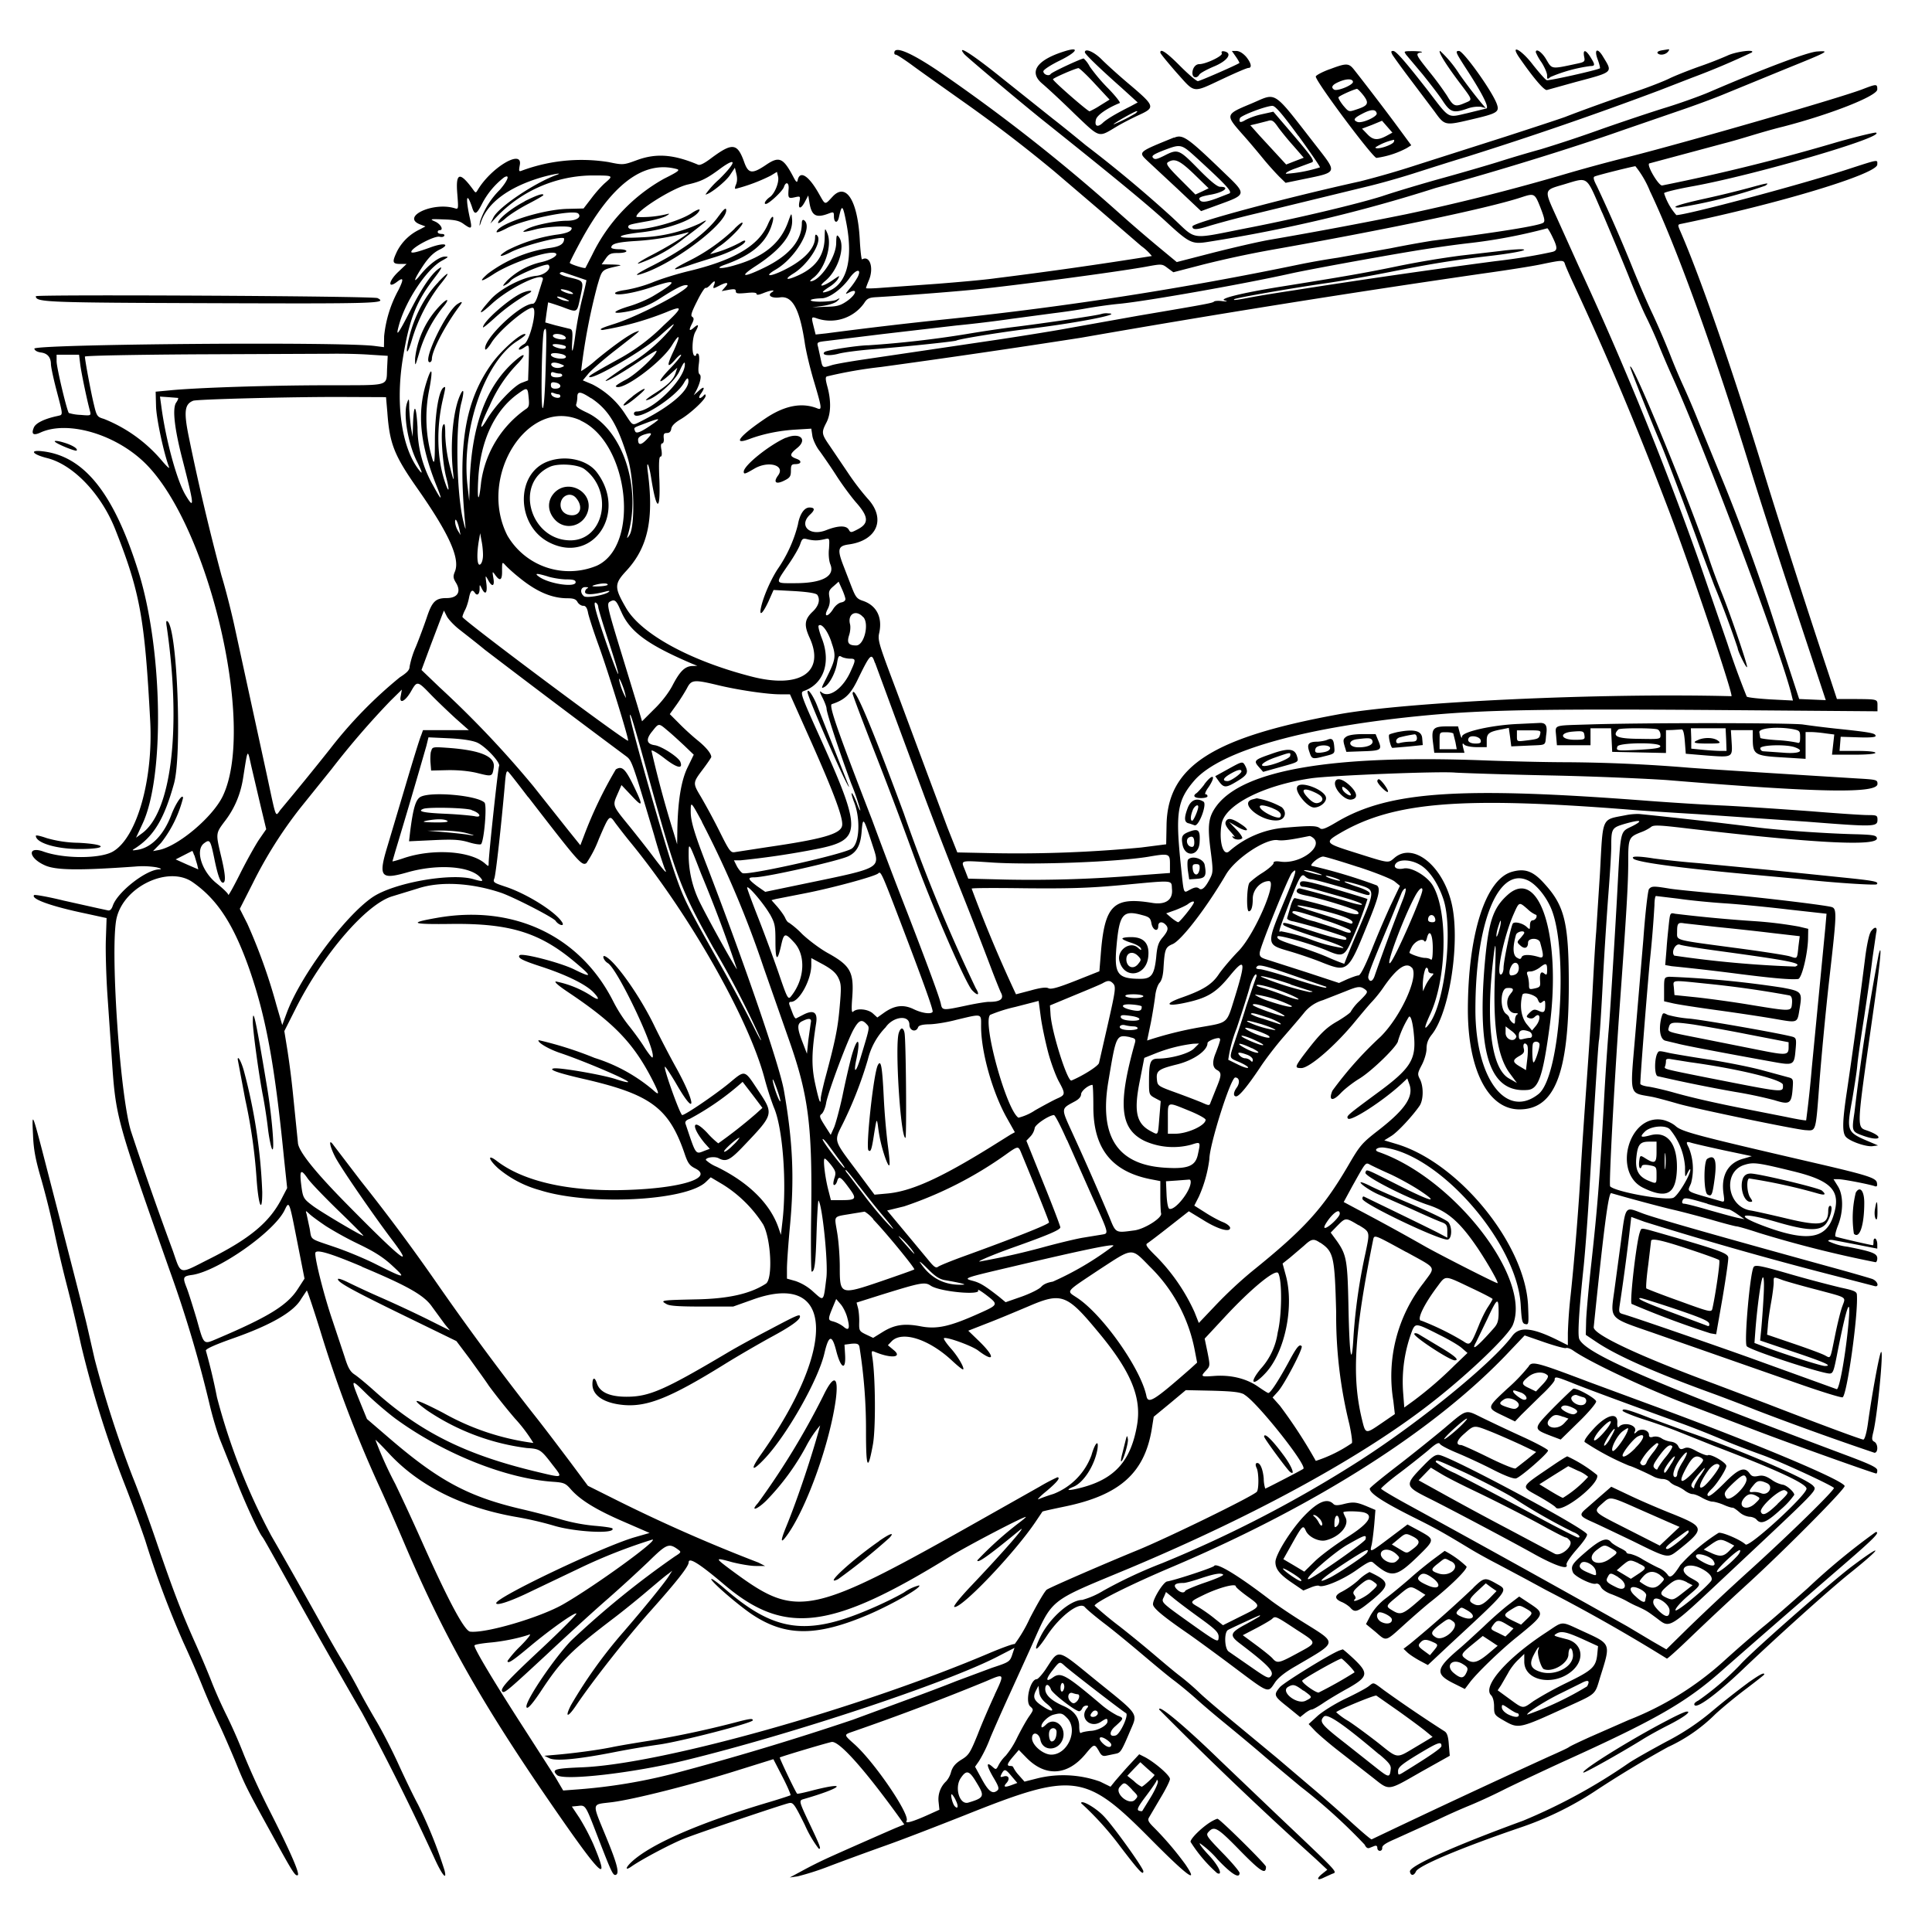 <svg xmlns="http://www.w3.org/2000/svg" id="svg" width="1024" height="1024" version="1.1">
  <path fill-rule="evenodd" d="M564.5 27.1c-15 4.6-19.5 11.1-12 17.3 2.7 2.3 10.4 9.4 17 15.9C583.4 73.5 581.9 73 592 67c3-1.8 8.3-4.5 11.8-6.1 8.5-3.9 8.3-4.7-4.5-15.6-6-5-12.8-11.2-15.3-13.7-3.9-4-9-6.3-9-3.9 0 1 7.9 8.6 19.3 18.7l8.7 7.9-3.7 2q-12 6-15 9c-2.7 2.4-4.3 1.5-3.4-2 .6-2.3 5.9-6 12.6-8.7.5-.2-2.2-3.7-6.1-7.7a94 94 0 0 1-9.8-11.6 16 16 0 0 0-3.2-4.3c-1.4 0-17 7.3-17.5 8.2-.9 1.4-3.9.3-3.9-1.4 0-.8 3.8-3.3 8.5-5.6 9.4-4.6 11.1-7.6 3-5.1m316.2-.4q-2.5.5-2.2 1.4c1 1.4 4.1 1 5.5-.6q1.1-1.3.4-1.4zM474 28q0 1 .9 1c.5 0 4.2 2.4 8.2 5.3 4 3 16.2 11.6 26.9 19.2A769 769 0 0 1 559 91l23.3 19.9 22.6 19.5a28 28 0 0 1 5.6 5.3 2394 2394 0 0 1-83 11.8c-5.5.8-19.2 2-30.5 2.9l-29.2 2.1c-4.9.4-8.8.5-8.8.2s.7-2.2 1.5-4.1c2.8-6.6.5-13.5-3.6-11.1-.3.2-.9-4.5-1.2-10.4-1.1-20.7-7.2-30.5-14.3-23-4.4 4.7-3.8 4.8-7.4-1.5-5.3-9.4-10-12.5-11.2-7.2-.3 1.6-.8 1.3-2.5-2-5.2-9.8-7.4-10.7-14.3-6-7.4 5-9.4 4.7-11.6-1.6-3.6-10-6.2-10.3-17.4-2-3.4 2.6-6 4-7 3.5-13-5.5-22.2-6.2-32.5-2.4-7.1 2.6-7.3 2.6-15 1a91 91 0 0 0-45.8 4.5c-1.7.7-1.8.4-1.2-2.9 1.7-8.7-14.9 1-22.2 13-1.1 1.9-1.2 1.9-2.6-.1-7.1-9.7-9.3-9-8.3 2.6.6 7.7.6 8-1.3 7.4-11.6-3.6-28.9 4.6-18.3 8.6l2.7 1-3 1.6a26 26 0 0 0-12 11.5c-2.8 5.9-2.6 6.8 1.8 6.8h3.2l-4.2 4c-5.4 5-6 9.4-.9 5.5 3.5-2.7 3.7-1.6.8 4.3a64 64 0 0 0-7.6 24.5l-.1 5.8-4.7-.6c-17-2.4-181-1-180.6 1.4q.4 1.5 3.3 2 5.4.6 5.5 6.2c0 1.4 1.2 7 2.6 12.5 4 15.4 4 14.2.8 15-7 1.5-11.6 3.8-12.5 6.2q-2.2 5.3 3.9 2.4c13.7-6 37.4.4 53.2 14.6 34.7 31 61.1 140.5 43.1 178.2-5.3 11.1-23.5 26.5-33.8 28.6l-3.2.6 4.3-4.4A64 64 0 0 0 97 423c0-2.7-3.6 2.3-6 8.4-4 10.9-10.6 17.8-18 19-3.1.5-3.3.4-1.5-.7 10-6.4 15.5-15.6 20.7-34.3 4.3-15.4 1.8-81.1-3.3-86-.8-.7-1 0-.5 3 7.8 53.7 2.5 98.2-13.3 109.4l-3 2.2 3.4-7.3c11.8-24.9 10.8-92-2-133.3-13-41.7-28.7-61.6-50.9-64.2-7.2-.9-5.6 1.6 2.4 3.6 13.9 3.5 28.7 19.1 36.1 37.8 13.1 33.2 15.6 46.8 18.5 101.3 1.7 31.1-7 62-19.7 69.4-6.6 3.9-26 4-37 0-8.5-3-7.9 3.4.8 7.3 5.8 2.7 18.2 2.8 47.8.7a45 45 0 0 1 11.5.4q3.9 1 1.2 1.1c-7 .3-21.9 12-24.4 19.2q-1 3-2.7 2.5l-5.1-1.1-18.4-4.1c-8.1-2-15.1-3.2-15.5-2.9-2 2 9.1 6 27.4 9.8l11 2.4-.4 11.7c-.2 6.4.2 19.2.8 28.4l2.2 32c2.3 34 1.8 32.1 30.7 114.3a653 653 0 0 1 21.2 71c1.6 6.9 4.3 15.9 6 20l8 20c4.4 11.5 12 28 14 30.5.8 1 3.7 6.2 17.5 31A4344 4344 0 0 0 192 908a1321 1321 0 0 1 38 76.3c4.1 9.2 7.1 13 5.6 7a241 241 0 0 0-14-34.8c-2.4-4.4-7-14-10.3-21.2-3.3-7.3-8.6-17.6-11.8-23s-7.6-13.2-9.7-17.3a314 314 0 0 0-8.2-14.5c-2.4-3.9-7.4-12.6-11.2-19.5q-15.1-27.1-26.6-47a335 335 0 0 1-28.8-73.4 313 313 0 0 0-5.9-24.8q.2-1.4 14-6.3 30.6-10.7 36.5-21l3-4.5c.3 0 3.4 9.3 7 20.8a661 661 0 0 0 31.3 82.7c3.3 7.1 9.2 20.6 13.2 30 20.2 47.5 39 81.3 72.8 131 31.3 45.8 37.4 52.3 27.6 29a121 121 0 0 0-7.4-14l-4-6 3.1-.3c4.2-.5 4-.8 10.4 15.8 7.5 19.4 8.3 21.2 9.8 20.7 2-.7.8-5.6-5-19.7-7.9-19.3-8.1-17.4 2.9-18.8 11.9-1.5 43-9.4 67-17l18.6-5.8 4.8 9.3c2.6 5 4.5 9.5 4.3 9.8-.3.2-5.1 1.8-10.8 3.5-37.2 11-63 22.2-73.4 31.8-3.5 3.3-3.5 4.9 0 2.4 5.8-4 21-12 27.8-14.7 7.8-3.1 51.6-17.9 55.5-18.8 2.3-.5 2.9.3 8.5 11.6a62 62 0 0 0 7.3 12.5c1.5.5 1-1-5.2-14-5.2-11-5.3-11.5-2.9-12.2 20.5-5.9 24.4-9.6 5.1-4.7-4.5 1.2-8.3 2-8.4 1.8-.9-.9-9.5-19-9.2-19.2.4-.4 23.4-7.3 27.4-8.2 3.8-.9 17 13.9 34.8 38.4l3.8 5.3-4.9 2c-6.9 3-26.5 11.6-35.3 15.6a225 225 0 0 0-14 7l-6.5 3.5 4.2-.6a143 143 0 0 0 16-5.1c6.5-2.5 20.4-7.6 30.8-11.3s29.1-11 41.5-15.9c58.3-23.3 64-22.6 99.2 13q28.9 29.1 18 13a169 169 0 0 0-17.5-20.4c-2.1-2.2-2.6-3.2-1.8-4.5l6-10.2c2.8-4.6 5.1-9.2 5.1-10.2 0-1.9-8-8.8-13.3-11.6l-3-1.5-5.1 5.5c-2.8 3-6.2 7-7.6 8.6l-2.5 3.1-5.5-2.7a58 58 0 0 0-33-1.8l-7.1 1.8-3-3.4a18 18 0 0 1-2.9-4.1q-.2-.8-1.5-.8c-2.2 0-1.9-1.1 1.4-5l3-3.5 4.3 4.4c10 10 21.6 9.2 31.1-2.3 4.5-5.4 4.7-5.5 7-1.6 1.3 2.5 2.1 3 4.2 2.5l4.8-1c2.5-.5 3-1.2 7.7-12.3 4-9.3 4.8-8-17.5-26-22.3-18.1-19.9-17.6-27.6-6.1-1.9 2.7-3.9 4.9-4.5 4.9-3.4 0-6.3 11.8-3.5 14.4 1.9 1.7 1.9 1.8-.6 5.4-1.4 2-4.2 7-6.3 11.2a46 46 0 0 1-6 9.5 20 20 0 0 0-3.7 4.8c-1.4 2.8-1.5 2.8-3.4 1.1-3.4-3-3.2-.7.4 5.5 3 5 3.3 6.2 2.2 7.1-2.5 2.1-4.6.6-8.2-6l-3.6-6.6 2.1-3a72 72 0 0 0 6-12.4c2.2-5.2 6.8-15.6 10.2-23l10.6-23.3c12.8-28.4 8.6-25 53.4-43.7 67.5-28.4 125-60 161.5-89 19-15 38.8-34.1 41.2-39.7 10.2-24.5-31-77.7-71-91.7-3.2-1-.7-2.9 3.2-2.3 29.8 4.2 70 50.7 72 83.2.5 8.7.8 10 2.5 10.3 1.8.4 1.8-.2 1.4-10-1.6-32.3-36.3-75.1-69.2-85.3l-7-2.1 3.7-2.3c3.3-2 11.2-10.5 15-16 2.1-3.1 2.2-10.2.2-14.1-1.4-2.7-1.3-3.2 1-7.6 1.4-2.7 2.5-6.4 2.5-8.6 0-2.8.8-5 2.9-7.6 9.6-12.3 15.2-50.6 10.2-70.2s-20.3-31.6-30-23.4c-3.6 3-2.3 3.2-21.3-2.8-15.9-5-16.1-5.3-7-10.6 28.2-16.2 64-19 151.2-12.2 6.9.6 23.8 1.7 37.5 2.5l58 4c35.7 2.8 37.5 2.8 37.5-1 0-2.3-.3-2.5-5.2-2.5-3 0-16.3-.9-29.8-2-13.5-1-34-2.4-45.5-3-11.5-.5-29.8-1.7-40.5-2.5-100-7.7-137.7-5.2-165.3 11-6.2 3.7-8.1 4.4-9.2 3.5-1.7-1.4-4.7-1.5-18.7-.3a51 51 0 0 0-29.4 12.5c-3.3 3-5.6-5.7-4-14.7 2-10 22.2-20.3 47.5-24 10.6-1.5 68-3.8 76.3-3 3 .2 25.5 1 50.3 1.5s52.9 1.8 62.5 2.5c79.7 6.6 111 7.2 111 2 0-2.2-.4-2.3-10.7-2.9-32.5-2-77.5-4.8-89.3-5.7a846 846 0 0 0-64-2.9c-11.8 0-32-.5-45-1q-119.6-4.5-141.2 24c-4.4 5.9-5 10.2-3.3 23.4 1.4 10.7 1.4 11.9-.1 14.9q-3.8 7.6-6 5.6c-1-.8-2.2-.7-4.5.5-4 2-3.4 3.7-5.3-14.4-2.7-26.5-1.6-33 7.4-43.4 14-15.9 59.2-28.5 123.5-34.5 30-2.8 60.4-3.4 148.8-2.8l89.7.7v-3c0-3.5.2-3.4-12.5-3.5h-9l-5.1-15.5c-9.7-29.1-25.3-77.5-33.4-104-16.5-54-33.8-103.9-44.4-128.2-1.6-3.7-1.6-3.8.6-4.2C942.7 108 995 92.2 995 87.2c0-2.7 1.4-3-16.5 2.8-25.6 8.3-84.7 24-90 24a32 32 0 0 1-6.5-11.6c0-.5 6.9-2.2 15.3-3.7 33-6 102.6-26.3 97-28.4-.7-.2-9.9 2-20.5 5a1065 1065 0 0 1-92.8 23c-1.8.4-8.6-11.1-6.8-11.7L913.7 76c4-1 10.7-3 15-4.3s11.5-3.4 16.1-4.5C970 60.7 995 50.9 995 47.4c0-3-.3-3-8.1 0-13 4.9-92.4 27.8-123.9 35.8a896 896 0 0 0-31.5 8.5 1129 1129 0 0 1-86 21.8 2468 2468 0 0 1-72 13.5c-6 1-19.7 4.2-30.4 6.9l-19.4 5-9.3-7.7a826 826 0 0 1-21.7-18.7A947 947 0 0 0 498 38.1c-15.2-10.3-24-14-24-10.1m37.1.7c1.5 1.7 27.5 23.6 41 34.5 37.6 30 55.2 44.5 65.2 53.6 13.4 12.4 14.4 12.8 23.6 11.3A808 808 0 0 0 761 99.6c31.3-8.5 72.8-21.3 98.5-30.4L890 58.7c7.4-2.5 18.9-6.7 25.5-9.5l31-12.7c23-9.3 23.7-9.7 16.5-9.2-5.2.4-28 9-57.5 21.7-5 2.1-15 5.7-22.5 8s-22.4 7.3-33.3 11.1a697 697 0 0 1-33 11 665 665 0 0 0-23.2 6.9c-5.5 1.7-18.5 5.5-29 8.4s-24.9 7.2-32 9.6c-13 4.1-44 11.5-69.5 16.5-34.1 6.6-27.8 7.4-42.5-6a687 687 0 0 0-45-37.5c-3.9-3.2-11.7-9.6-17.5-14.1l-27.7-22.1c-15.2-12.2-23.7-17.6-19.2-12.1m103.9-.8c0 .5 3.9 5.2 8.6 10.6 10.1 11.2 8 11 25.1 3 6.4-3 12.2-5.5 13-5.5 2 0 1.5-2.6-1.3-6q-2.6-2.8-5-3h-2.5l2.1 3c1.2 1.7 2 3.2 1.9 3.4-2 1.3-21 9.6-22 9.6-.8 0-5-3.6-9.4-8q-10.7-10.8-10.5-7.1m32.6.4c.5 1.4-8.5 5.7-12 5.7-2 0-3.6 2.2-3.6 4.7 0 2.6 2.4 3.1 3.7.8.5-.8 4-2.7 7.8-4.3 7.2-3 10-7.1 5.3-8q-1.8-.3-1.2 1.1m90.4.7c.6 1 4.9 7 9.6 13.2l12.8 17c5.3 7.4 5.5 7.4 19.1 4.2 14.2-3.3 15.4-4 13.8-8.4-2.6-7-17.7-28-20-28-2.1 0-1.8.7 3.4 8.8 8.7 13.3 12.7 21.1 11.1 21.7L777.6 60c-10.6 2.4-9 3.4-20.7-11.9-12.5-16-17-21.1-18.5-21.1-1.2 0-1.2.4-.4 2m7.1-.2 9 10.7c4 5 9 11.4 10.8 14.3 3.9 5.8 5.6 6.3 13 3.7a17 17 0 0 1 7-.9l2.6.7-2.6-3a253 253 0 0 1-11.4-15A62 62 0 0 0 763.3 27c-1.4 0 3 7.2 11.2 18 6.1 8.1 6 7.9 2.1 9.5-5.3 2.3-6.2 2-9.6-3.7a163 163 0 0 0-9.6-13c-7.1-8.9-7.4-9.5-4.1-10 1.2-.3-.4-.6-3.7-.7-5.4 0-5.7 0-4.5 1.6m60 1.6c7.6 11 13.4 17.8 14.8 17.4l15.1-4.2c20.3-5.4 19.8-5 14.8-13.2-3-5.2-5.1-4.4-3 1.2.9 2.4 1.4 4.6 1.2 4.7-1.6 1-27 6.7-28.2 6.3-.8-.3-4-4-7.2-8-6-8-12.5-11.6-7.5-4.2m8.9-2.6a27 27 0 0 0 3 5.3c1.6 2.5 3 5.6 3 7 0 2.1.1 2.2 1.8.8A81 81 0 0 1 843 35c2.5 0 2.5-.7 0-4.7s-4.1-4.3-3.4-.4c.6 2.8.4 3-4.5 4-13 2.8-12.5 2.8-15.5-2.3-2.3-4-5.6-6.2-5.6-3.9m101.5 1.8a210 210 0 0 1-15.5 6c-5.8 2.1-12.6 4.8-15.2 6.1s-10.4 4.4-17.5 6.8C853.7 53 837.7 58.8 829.5 62c-2.7 1-17 5.7-31.5 10.4l-47 15a473 473 0 0 1-30 8.7c-40.7 9-89 22-89 23.9 0 2 2.2 1.9 9.7-.5a507 507 0 0 1 24.8-6.5L724 99c6.9-1.6 18.1-4.8 25-7s20-6.4 29-9.1a1966 1966 0 0 0 101.5-35l17-6.6a397 397 0 0 0 32-13.5c2-1.8-8.4-.5-13 1.7m-210.8 7.2c-3.8 1.4-7 3.1-7.3 3.8-.7 1.8 29.3 42 32.1 43.2a48 48 0 0 0 16.1-5.2L748 77l-6.7-9.1c-6-8.2-18.1-24-23.8-31.2-2.7-3.3-4-3.3-12.7 0m-124.5 7.7 7.8 8.4-5 3.1a43 43 0 0 1-5.6 3.1c-1 0-19.4-16-19.4-17 0-.6 11.4-5.6 13.5-5.9.5 0 4.5 3.7 8.7 8.3m136.8-1c0 1.7-8.3 5.1-10 4.1q-2.7-1.8 2.3-4c4.2-1.9 7.7-1.9 7.7 0m5.5 7c3.2 4.2 2.6 5.5-3.6 7.5-4.1 1.4-4.1 1.4-7-2-1.6-2-2.7-3.9-2.6-4.4.2-.7 7.7-4.1 9.8-4.5.4 0 1.9 1.5 3.4 3.4M663 55c-13.5 5.6-13.6 5.8-4.8 15.8 2.9 3.2 7.8 9 10.9 12.8a157 157 0 0 0 9 10.1l3.3 3.2 9.7-2c17.7-3.6 17.6-3.3 7.6-16.2-25-32-21.4-29.7-35.7-23.7m25.2 17c6.5 9 11.6 16.4 11.4 16.7a74 74 0 0 1-18 3.4c-.5-.5 2-1.8 5.5-3l8.1-3c2-.7.2-3-15.5-21.3l-4.8-5.6-6.3 1.4a36 36 0 0 0-8.5 3q-4 2.5-2.9-1c.6-1.4 13.6-6.4 17.2-6.5 1.5 0 5.1 4.1 13.8 16m41.5-12c.3 1.8-8 5.5-10.3 4.5-2.5-1-1.7-2.1 2.8-4.4q6.9-3.6 7.5 0M602 60a85 85 0 0 1-11.7 5.9c-1.1 0 11-6.9 12.2-7q.7.1-.5 1m83.7 17.6 5.3 6.1-4.7 1.8-4.6 1.8-4.6-5-9.5-10.3-4.9-5.5 3.4-.8 5.9-1.5c2.1-.7 3-.2 5.4 3.3 1.6 2.2 5.3 6.8 8.3 10.1m49-5.4c-4.6 2.4-7 2.2-10-1l-2.8-2.9 5.3-2 5.3-2.2 2.8 3.2 2.7 3.1zm-112.5.8c-19.2 7.8-19 7.6-14 12.4l15.9 14.8 12.5 11.8 10.4-3.8c13.5-4.9 13.6-5.3 2.7-15.7C629.5 72.9 627 71 622.3 73m116.5 2.1c-.6 1.8-9.8 4.7-9.8 3a30 30 0 0 1 9.8-4q.3 0 0 1m-104.1 9c15.7 14.4 18.8 17.8 16.7 18.5l-6.7 2.6c-5.7 2.1-8.3 2.3-9 .4-.4-1 1.3-1.6 6.4-2.5 6.8-1.3 10-4.1 4.6-4.1q-2.2.1-11.6-9.5c-10.2-10.4-10.8-10.7-18-7-4 2-5.1 2.2-6 1.1-.9-1 .3-1.8 5.6-3.9 9.4-3.5 9.2-3.6 18 4.4M381.2 95a45 45 0 0 0-7.3 8.1c2.2 0 10.8-6.9 13-10.3l2.6-3.9.8 3.3q.8 3.2-.2 5.6-.9 2.1-.3 2.3a93 93 0 0 0 18.7-7l3.3-2 .6 2.5c.7 2.9-1.7 8.9-4.3 10.8-2.3 1.6-3.5 3.7-2.2 3.7 1.6 0 9-6.9 9.6-9 1-3 2.7-2.4 2.5.8-.4 5.2-.2 5.4 3.1 4.7 3.1-.7 3.2-.7 2.6 2.4-.8 4 .8 4 3-.2l1.7-3.2.7 4.3c1.2 6.6 3.6 7.8 10.3 5.2 2.4-.9 2.6-.7 2.6 1.5 0 3.5 1.8 4 2.6.8 1.6-7.4 2.1-7 4 2.9 3.8 19.8 0 33.1-10.4 36.3q-4.7 1.4 1.3-2.5c2-1.2 4-3.1 4.6-4.2 1.1-2 1.1-2-1.9 0-5.6 4-9.4 4.8-4.8 1 6.9-5.7 10.8-18.3 7.3-23.2-1.2-1.6-1.4-1.2-1.5 3.2-.1 7.6-8.7 20.2-13.7 20.2-.4 0 .4-1 1.8-2 6-4.8 9.9-17.3 7.2-23.5-1.3-3-1.3-3-1.4 2.4-.2 9.8-5 16.3-15.5 20.6-5.2 2.2-5.7 1.2-.8-1.8 7.9-5 15.3-17 12.3-20q-1.1-1.2-1.1 1.1c0 5.8-6 12.1-16.4 17.2-7.6 3.8-11 3.6-4.5-.2 11-6.4 20.3-23 14.9-26.3q-1-.3-1 1.7 0 14-20.4 23.8c-11 5.3-13 4.7-3.9-1.2q20.3-13.2 19.1-25.1c-.3-3.1-.3-3.1-2 1.6-4 11.4-12.7 18.6-27.7 23-7.7 2.4-12.2 2.1-5.6-.2 13.3-4.8 20.6-10.7 24-19.4 2.5-6.6 1.2-8.2-1.5-1.9-4.9 11.3-17.8 19-42 24.8-5.8 1.4-14.4 4-19.2 6a74 74 0 0 1-14.3 4c-3 .4-5.5 1.1-5.5 1.7 0 1.6 10.2 0 20-3.4q19.5-6.6.7 4.6c-3.2 2-9.1 4.5-13.2 5.7-8.2 2.5-9.9 4.2-3.2 3.2a47 47 0 0 0 19.6-7.4c8-5.1 11.6-7 13.8-7 6 0-23.9 16.1-38.2 20.6-7 2.2-8.4 3-6.1 3.2a162 162 0 0 0 33.9-9.5c9-3.8 8.7-2.4-1.6 7.1a104 104 0 0 1-24.7 18.3c-13 7.2-15.1 8.5-14.7 9 1.7 1.7 28.3-13.7 37-21.4 8.5-7.6 9.4-8.2 5.8-3.6a88 88 0 0 1-22.9 19c-6.1 4.1-11.2 7.7-11.2 8 0 .9 9-4.3 17.8-10.3 5-3.4 9.2-6 9.2-5.5 0 2.3-11 12.5-16.2 15.2-3.3 1.7-5.7 3.3-5.4 3.6 2.9 3 24.1-12.6 29.7-21.7 4.3-7 4.8-5.5.9 3q-5.7 12 .9 4.5c1.7-2 3.1-3 3.1-2.4s-2.8 4-6.2 7.5c-6.5 6.8-6.4 8.8.2 2.8l4-3.6-1 3c-1.3 3.6-4 6.2-11.1 10.7-3 1.9-5 3.5-4.5 3.5 3.8 0 15-9.5 17.7-15.3q3-6.6 2.9-3.7c0 8-17.4 25-25.5 25q-1.3 0-1.5 1c0 5.5 22.4-8.3 26.7-16.5q1.6-2.7 2-1.8c1.7 5-8 13.9-24.4 22.2-5.4 2.7-4.6 3-8.8-3.3a45 45 0 0 0-17.6-16l-5-2.1 3-3.6c1.7-2 8.1-7.6 14.3-12.4 14-10.9 13.9-10.9 10.6-9.6s-11.3 6.9-21 14.9a48 48 0 0 1-7.8 5.8 321 321 0 0 1 8.6-45.3c2.7-9 2-8.3 11.9-10.6 1.1-.3-.6-.5-3.8-.6l-5.8-.1 2.1-3c1.8-2.6 2.8-3 6.6-3 2.4 0 4.4-.4 4.4-1s-1.8-1-4-1-4-.4-4-.9c0-2 3.2-2.9 13.5-3.5a132 132 0 0 0 27.3-4.6c1.6 0-9.9 7.2-18.8 11.8-5.8 3-9.1 5.1-7.5 4.8A81 81 0 0 0 363 126q17.1-12.8 8-7.6a80 80 0 0 1-31.2 7.4c-14.2.8-14.4-1-.4-2.6 15.2-1.7 29.9-7.3 31.4-11.9.2-.7-1.8 0-4.4 1.8-9.3 5.9-33.4 11-33.4 7.2 0-1.2.4-1.3 11-3.2 3.6-.7 7.6-1.8 9-2.6q3-1.7.4-1a56 56 0 0 1-16 1.5c-1.4-2.4 18.8-15.3 27.1-17.2 7-1.6 10-3 17.5-8.6 8.7-6.3 8.3-3.2-.8 5.8M633 92.4l7.6 7.4-3.5 1.7-3.5 1.6-8-8c-6.6-6.6-7.8-8.3-6.6-9.1 3.6-2.3 6.3-1 14 6.4m241.7 9.3c14.4 30.4 34 84.8 53.2 147.3 4 13 14.5 45.7 23.5 72.8l16.3 49.3-7-.3-7.1-.3-10.3-31.5a1046 1046 0 0 0-29.3-82l-13.7-33.4a438 438 0 0 0-8.5-19.9c-1-2.2-4-9-6.4-15.2a420 420 0 0 0-9.4-21.9c-2.8-5.8-7.2-16.1-10-22.9a852 852 0 0 0-19.6-45c-1.9-3.6-2.1-4.9-1.1-5.2 1.9-.8 20-5.3 21.5-5.4a52 52 0 0 1 7.9 13.7m-516-12.2c1.9.5.7 1.4-6.7 5.1a92 92 0 0 0-38.1 40.3l-3.6 7c-.4.5-8.3-2-8.3-2.7 0-.4 2.3-5 5.1-10.2q24.9-46.7 51.6-39.5M295 92.7c-11.6 4.2-30.9 17.1-33.5 22.6l-1.6 3.2 2.8-3A71 71 0 0 1 313.2 93c12 0 12 0 7.8 3.7-1.7 1.4-5 5-7.4 8.2l-4.3 5.6-8.4.2c-13.5.3-36.4 7.7-37.7 12.1-.2.8 1.8 0 5-1.6 8.3-4.7 35.9-10.4 38.3-8 1.9 1.9-1 3.8-5.9 3.8-6.3 0-17.5 2.3-21.3 4.4-3.5 1.9-2.4 2 5.2 0 6.6-1.5 18.5-1.9 18.5-.5q.1 2.5-8.2 3.5a85 85 0 0 0-26 8.3c-5.5 3.4-4 4 2 .9 7.3-3.7 28.2-9 28.2-7.1 0 2.9-2.4 4.3-8.2 5a72 72 0 0 0-32.3 13.6c-5.2 4.6-3.6 4.6 3.4 0 9.9-6.3 30.5-13 32.8-10.7 1.1 1.1-3 3.5-8.1 4.6a38 38 0 0 0-17.8 9.7q-3.5 3.8-1.1 2.4a9 9 0 0 0 2.8-2.1c1.4-2.3 19-9.8 20.2-8.6 1.9 1.9-2 5.4-6.5 5.8-7.2.7-19.4 7-24.3 12.7-7 7.8-6.6 8.9.7 2.2 9.8-9 29-18 27-12.6l-2.2 7q-1.5 5.4-3 5.5c-6.7 0-26.8 19.3-25.2 24.2.2.5 1.7-1 3.3-3.6 4.4-7 20.3-20.1 22.2-18.3 1.9 2-2 17.4-4.8 19-1.6.9-2.9 2-2.9 2.7 0 .6 1.1.3 2.5-.6 3.2-2.1 3-2.6 2.7 8.2l-.3 9-3.4 1.3c-4 1.4-14 12-18.3 19.2-4.7 8-3.9 3.6 1.3-7a74 74 0 0 1 14.5-22c4.8-4.9 4.7-6.7-.2-2.6-16.1 13.5-24.2 35.3-24.9 67l-.2 8-.9-8c-3.4-29.8 9.1-66 26.6-76.9 2.5-1.6 4.4-3.1 4.1-3.4-1.5-1.5-12.4 8-17.7 15.3-14.3 19.8-18.2 43.3-14.3 84.5.4 4.4.4 4.4-1-1-3.6-15.2-4.2-50.2-1-62.4 1.8-6.8 1.2-8.6-1-3.3-3.6 8.8-5 26.3-3.3 40.7.5 4.6.2 4-1.7-3.5A80 80 0 0 1 236 231c0-6-.3-7.1-1.2-5.6-1.4 2.5-.4 19.5 1.7 27.6 2 7.7 1.4 8.9-.9 1.8-4-12.3-4.3-28-1-42.6 1.7-7.4 1.7-7.5.5-6.8-2.5 1.6-4.5 13.5-4.6 27.2 0 11.4-.2 13.6-1.1 11.4a76 76 0 0 1-1.8-38c2-10.8 1.2-12.3-1.7-3-5 16.2-3.3 33 6 55.8q4.2 10.6-2.4-1.6a62 62 0 0 1-8.2-30.7c-.7-12.4-2-13.3-2.4-1.5l-.2 6.5-.8-4.5c-.4-2.5-.8-7.2-1-10.5 0-5.4-.2-5.7-1.1-3.1-2.2 6 .4 21.4 5 30.8q4 8 2 5.8c-9.6-11.3-13.3-34.7-9.4-59.3 3.5-21.6 7-30.5 16.8-43.3q5.4-7 2.8-5.3-6 3.8-15.5 22.5c-6.8 13.2-8 14.7-5.9 7.2 3.7-12.9 14.7-29.3 22.6-33.6 3.6-2 3.8-2.2 1.6-2.2-3 0-8.6 4.3-12.9 9.6-4.4 5.5-3.5 2.5 1.3-4.7 3-4.5 5.6-7 8.6-8.5 6.2-3 2.8-4-4.6-1.3-7.1 2.6-10.2 3.3-10.2 2.4 0-2.2 12.5-8.8 15.1-8q1.6.4 2.4-.5.3-1-1.4-1-2-.1-2.1-1 0-.9 1-1c2.3 0 .7-3.1-2.2-4.5-3.2-1.4-3.1-1.5 4.4-1.2 6.2.2 8.3.7 10.8 2.6 4 2.8 4.3 2.4 3.1-3-2.4-10.8-1.9-14.8 1-6.4 1.4 4.7 2.4 4.4 5.4-1.5a42 42 0 0 1 11.7-14c3.2-1.8 2.1 1.5-2.2 6.5a43 43 0 0 0-10.5 16.7q-.8 4.4.4.6c3.4-10.3 14.8-18.7 32.1-23.8 6-1.7 11.9-2.7 8-1.3m554.2 20c4.2 9.8 10.4 24.7 13.8 33.1 3.3 8.4 7.6 18.4 9.5 22.2s4.8 10.2 6.4 14.2 4.9 11.8 7.4 17.3c18.3 40.8 58.4 147.8 63.4 169.4l.6 2.4-11.8-.6c-6.5-.4-12.2-1-12.7-1.5a452 452 0 0 1-10.3-28.3l-15.3-44.4A1794 1794 0 0 0 836.7 141l-11.6-25.7c-6.8-15-7-14.4 3.6-17.5 13.5-4 11.7-5.2 20.5 15M927 99.6a528 528 0 0 1-23 5.6c-13.7 3-19.1 4.8-14.3 4.8a272 272 0 0 0 46-11.6c2.3-1.7 1.5-1.6-8.7 1.2m-649 7.2c-7 3.6-14 9.3-14 11.3 0 .6 1.9-.5 4.1-2.5 2.3-2 7.7-5.4 12-7.6 4.4-2.3 7.9-4.3 7.9-4.6q0-1.7-10 3.3m538.5 3.4c2.2 5.7 2.5 7.3 1.4 8-2.6 1.6-23.8 5-58.9 9.5a604 604 0 0 0-22 4l-28 5a393 393 0 0 0-20 3.5A1870 1870 0 0 1 503.5 169a2363 2363 0 0 0-65.6 7.7l-5.6.6-1.1-4.4c-1.3-5.2-1.2-5.2 2.2-4a22 22 0 0 0 24.6-8.2c1.5-2.4 2.5-3 6.6-3.2 15.2-.9 39.7-2.8 51.9-4 23.2-2.4 75-9.3 90.7-12.1 8.6-1.6 8.7-1.6 11.7.7l3 2.2 15.8-4.1a554 554 0 0 1 35.8-7.7c60.6-10.7 114.7-22 132.5-27.8 7.3-2.4 7.4-2.4 10.5 5.4m-435.3 4c-5.8 8.5-18.2 17.9-35 26.5-10 5-11.5 6.6-3.4 3.6 18.1-7 44-27.5 42-33.4-.3-.7-1.9.9-3.6 3.4m8.2 7a99 99 0 0 1-24.1 17q-15 7.5-.2 2.5c4-1.4 10.5-3.4 14.4-4.6 7.7-2.4 15.5-6.6 15.5-8.3q-.2-.8-2.6.7a70 70 0 0 1-16 6.2 29 29 0 0 1 5.7-4.7c5.8-4.2 13-12 11.2-12-.5 0-2.2 1.4-3.9 3.1m433.4 4.4c2.8 5.7 2.8 7.3 0 8q-13.5 3-30.8 5A4306 4306 0 0 0 685 154c-8 1.2-17.9 2.8-22 3.6-8 1.5-9.6 1.7-8.8 1 .6-.7 30.6-5.9 49.3-8.6 7.7-1.1 23-3.8 34-6 21.3-4.2 31.9-6 53.4-8.5 13.3-1.6 20.6-3.3 15.1-3.4-1.4 0-6.1.3-10.5.9l-21.5 2.5a487 487 0 0 0-32.8 5.5c-17.8 3.7-28.4 5.5-62.7 11-20 3.2-32.5 6.3-29.5 7.2q3 .9-1.2.4c-2-.3-4-.1-4.3.2-.8.8-2.8 1.2-40 7.5L566 174c-5.8 1.1-22.4 3.8-37 6l-71 10.5c-6.8 1-14.5 2.3-17 3-5.1 1.6-5 1.7-6-3.2l-1.4-6.4c-.7-2.5-.6-2.6 4.6-3.2l29.3-3.6 39.5-4.6c8.5-.8 21.6-2.4 29-3.5l22.5-3c5-.6 12.6-1.7 17-2.5s12.5-2 18-2.5c15-1.5 65.8-10.5 90.5-16 8.4-1.9 44.3-8.5 65.5-12 6-1 18.6-2.9 28-4a285 285 0 0 0 42.6-8c.3 0 1.5 2 2.7 4.5m6.7 14.6c.4 1.2 2.4 5.8 4.5 10.3 18.6 40 33.7 76 50.7 120.6 12 31.6 34.3 98 33 98-69-1.8-172 3-208.2 9.6-66.7 12.2-90.5 27.4-91.2 58.4l-.2 10.5-13.3 1.7a694 694 0 0 1-78.4 3l-19-.4-5.2-13.1-11.1-29.7-16-43c-9.2-24.4-10-26.7-9.1-30.5 1.8-8.2-1.3-14.5-8.5-17-3.4-1.1-4-2-6.2-7.6l-4.4-11.4c-3.2-8.3-2.7-10.1 2.7-10.9 15.4-2 20.2-13.7 10.2-24.4a134 134 0 0 1-10.5-13.8l-9.6-14.2c-4.3-6.2-4.4-7-1.7-12.2 2.4-4.6 2.6-11.3.6-18.8-1.1-4-1.2-5.4-.3-5.7a233 233 0 0 1 28.7-5A5770 5770 0 0 0 573 179a7348 7348 0 0 1 212.8-34c12.3-1.7 26.3-3.9 31-4.9 11.6-2.4 12-2.4 12.7 0m-375 6.9a41 41 0 0 1-4.2 6c-2.4 2.9-2.4 3.1-.6 2.2 5.1-2.8 4.4.7-.8 4.4-3.5 2.4-5.3 2.9-11.3 3l-7.1.3 5.8-.8c3.4-.5 6.6-1.6 7.5-2.6q2.5-2.3-.5-.6c-1.2.6-5.2 1-9 1-6.8-.1-5.8-1.6 1.3-1.8 4-.1 10.6-5 14.6-10.6 3.5-5 6.8-5.4 4.3-.5m-149.5-.5 5.8 2c.1.1-.9 4.7-2.3 10.1A194 194 0 0 0 305 177c-1.3 10-2.2 12-1.7 3.5.3-5.3 0-6-1.7-6.3l-7.3-1.8-5.3-1.5.7-5.2.8-5.4c.1-.1 3.2.9 7 2.2 8.8 3.3 8.2 3.6 10.1-5.1s2-8.5-6-10.4c-3-.7-5.2-1.7-4.9-2.2q.6-.8 1.8-.5zm-72.6 3c-8 8.2-14 20.6-16.3 32.8-1.2 6.4.2 4.8 2.4-2.8a91 91 0 0 1 14.4-28.2c6-7.3 5.6-8.3-.5-1.9m146 1.7c-.6 2-.5 2 2.5.5 4.3-2.3 5.8-2 3.5.5l-1.9 2.2 3.8-.7c2.9-.5 3.7-.4 3.7.8s1 1.3 5.5.9q5.5-.6 5.5.5 0 1 3.5-.4c3.9-1.6 7-2 4.6-.5-2.7 1.7 0 3.4 4.5 2.7 6.4-.8 10.2 6.2 12.9 23.8.7 5 3 14.4 5 21 4 13.5 4.3 15.1 1.8 14.1q-12.3-5-27.5 5.2c-13.8 9.3-17.9 14.5-8.6 11 7.5-2.8 16-4.5 24.6-5l8.2-.5.6 4c.4 2.1 2.1 5.8 4 8.1 1.7 2.4 5.7 8.1 8.7 12.8s7.8 11.2 10.6 14.4c6.5 7.4 6.7 10.9.8 14-3.6 1.9-3.9 1.9-4.8.3-1.3-2.4-5.6-2.3-12 .2-8.8 3.5-14.8-2.5-8.5-8.3q4-3.7-.4-3.7c-2.8 0-5.2 3.7-6.1 9.1a73 73 0 0 1-10.9 23.8c-4 6.3-7.6 15-8.7 20.3-1 4.8 1 3 4-3.4l2.7-6.1 11.2.6q11 .7 12 2c1.7 2.6.7 6-2.7 9.1-4.1 4-4.4 7-1.4 13.6 8.4 18.3-5.2 27.3-31.1 20.5-32.5-8.4-58.3-22.6-66.2-36.3-6.3-10.9-6.3-12.7.3-19.8 11.3-12.3 14.5-27.2 11.3-51.9-1-7.2.5-5 1.7 2.6 2.8 17.9 5 18.6 4.4 1.4-.4-9-.2-12.5.6-12.5q1 0 .5-3.5-.7-3.4.4-3.5c.6 0 1-1.2.8-2.7-.2-2.2.1-2.8 1.7-2.8q2 0 2.3-2.3.4-2.3 5-5c5.1-3 13.2-10.5 13.2-12.4q0-1.5-1.2 0c-2 2-3 1.3-1.4-1 2.5-3.5 1.9-4.4-1-1.7l-2.7 2.4 1.3-2.4c2.1-4 3-8 1.8-8.7q-1-.8-.4-5.5c.4-2.9.2-5-.4-5.4q-.9-.4-1 .5t-1 .5c-1.5-1-1.1-9.6.5-12.5q3-5.4-.3-2.7-4.2 3.8-1.6-1.4c1.3-2.5 1.3-3.3.3-4-1-.5-.3-2.6 2.6-8.3 2-4.1 4.1-7.3 4.5-7q.8.2 2.5-1.6 3.3-3.7 2 0m-75 4.3q1 .9-2 .3c-1.6-.4-3.4-1.2-4-1.7q-1-1 2-.3c1.6.3 3.4 1.1 4 1.7m-26.4-.2c-6.5 2.6-21.1 15.3-21.1 18.4 0 .4 2.6-1.7 5.8-4.6a100 100 0 0 1 18.8-13.6c2.4-1.5 0-1.6-3.5-.2M19 157c0 3.2 4.8 3.4 94.3 3.7 87 .3 92.2.1 86.8-2.7-2-1.1-181.1-2-181.1-1m282 2q1.6 1-1.5.4a10 10 0 0 1-4-1.7c-1.2-1.2 3-.1 5.5 1.4m-67.3 2.4A48 48 0 0 0 220 190c0 4.5 0 4.4 2.2-3a71 71 0 0 1 12.4-24c3.8-4.4 3-5.5-1-1.4m9.1-.6c-6 3.5-19.2 31-14.9 31q1-.2 1.1-1.7c0-4.4 7-17.8 14.6-28q2.8-3.6-.8-1.3m341 5.4c-.4.5-29 4.8-47.8 7.1a678 678 0 0 0-23.9 3.6 548 548 0 0 1-51.7 5.9c-5.1 0-22.4 2.6-23.3 3.6-1.7 1.6 2 2.2 7 1 3-.9 12-2 19.9-2.6 16.7-1.3 42-4 43-4.5 1.2-.8 23.5-4.4 36.5-6 25.8-3 52.6-8.2 44-8.4a9 9 0 0 0-3.6.3m-294.6 29.3c-.4 13.5-1 21-1.6 20.6-1.1-.7-.4-39.4.8-41.3 1.3-2.2 1.4-.4.8 20.7m9.1-18c.9.2 1.6 1 1.6 1.5 0 1.4-6.3.5-6.8-1-.4-1.3 2.5-1.6 5.2-.6m1.5 6q.3.4-.2 1c-.9.9-6.7-.6-6.7-1.8 0-.9 5.8-.2 7 .8M196 188l9.5.6-.3 6c-.6 10.5 2.8 9.5-31.5 9.6-30.6 0-70 1.3-83.7 2.7l-7.5.7.2 7.5c.1 6.4 4 24.7 6.9 32.5.4 1.1-1.2-.4-3.6-3.2A78 78 0 0 0 55 222c-3.5-1-3.8-1.5-5.3-7.9C48.2 208 45 190.8 45 189c0-.5 26.7-1 59.3-1.2l70.7-.3c6.3-.1 15.8.1 21 .5m101.8-.3c3 .8 2.8 2.4-.2 2.4s-5.6-1-5.6-2.1c0-1 2.5-1.1 5.8-.3m-255.3 5.2c.5 4.3 3.6 19.2 5.2 25 .6 2.4.5 2.5-5 2a24 24 0 0 1-6.2-1c-1-1-6.5-24-6.5-27.4V188h11.9zm255 .2c1.8.7 1.8.9.3 1.5-2.3.9-5 .3-5.6-1.2-.4-1.5 2.2-1.6 5.3-.3m566.5 1.4c0 .8 11.6 30 16 40.1 2.8 6.5 14.8 38.2 21 55.5l7.5 20a519 519 0 0 1 12.5 33.4c0 1.6 4.8 11.3 5 10 0-1.9-8.8-27.8-13.5-39.4a312 312 0 0 1-6.5-17.5c-8.8-27-41.7-107.3-42-102.1M296.6 198q1.3 0 1.4 1c0 .6-1.4 1-3 1q-3 0-3-1.6t1.6-1c.9.3 2.2.6 3 .6m.4 6.6q-.1 1.3-2.5 1.4-2.6.1-2.5-1.9-.2-2 2.5-1.3c1.4.2 2.5 1 2.5 1.8m-16.8 6.2c.4 4 .2 5-1.6 6.1a57 57 0 0 0-23.6 38.7c-1.2 11.6-2.2 10.2-1.5-2.1 1.2-19.9 8.6-35.8 20.9-44.7 5.1-3.7 5.3-3.6 5.8 2m55-.6c-2.9 2.2-5 4.3-4.7 4.6.5.6 3.8-1.6 8.5-5.7 5.2-4.5 2.3-3.7-3.8 1m-39.1-1.1q.8.1.9 1c0 1.6-4.3.8-4.8-1q-.5-1.3 1.2-.7c1 .4 2.2.7 2.7.7m17.2 2c9.2 6.1 14 14 19.4 31.7 3.5 11.5 4 35.7 1 40.8q-1.6 2.5-1.2 1c8-25.5-2.4-57.2-21.8-66-4.2-2-5.7-3.1-5.3-4.2.3-.8.6-2.6.6-3.9 0-3.2 1.7-3 7.3.7m-219-.2c.4 0 0 1.2-1 2.6-2 3.2-.8 13.8 3.4 30 6.3 24.5 6.5 27 1.7 19-4.6-7.6-10.5-29.1-12.9-47.2l-.7-5.1 4.4.3zm111 7.6c1.2 16.7 3.6 22.8 16 40.5 16.6 23.7 22.7 37 19.8 44-1 2.4-1 3.3.6 5.9 2.9 4.8.8 8.1-5 8.1-5.9 0-7.7 1.8-10.6 10.6-1.3 3.8-3.8 10.6-5.6 15a49 49 0 0 0-3.4 10.7c0 1.8-1.3 3.2-5.2 5.7a232 232 0 0 0-37 38 1630 1630 0 0 1-26.4 32.4c-2.6 3.6-2 5-6.9-17.9L124 330.6c-1.7-7.6-4.6-19-6.6-25.5a1266 1266 0 0 1-17.2-72.9c-2.9-14-2.4-18 2.2-19.8 2.2-.8 53.2-2.1 78.7-2l23.5.1zm102.4 4.4c25.6 11.6 31.8 66.2 8.7 76.9a38 38 0 0 1-47.5-16c-15.9-31.4 11-73.6 38.8-61m39.6 1c-7.4 5.2-10.1 6.4-10.7 4.7-.8-2-1-1.7 5.6-4.2 6.8-2.6 8.2-2.7 5-.5m-4.5 9.2q-4.5 4.6-4.5 0 0-1.6 3.3-2.7c4.3-1.3 4.6-.8 1.2 2.7m73.8-1c-8.8 3.9-22.3 14.7-22.3 18 0 1.5.7 1.3 5.6-1.6 7.5-4.4 16.6-1.8 12.6 3.6-2.8 3.8-1 5 3.7 2.5 2.6-1.3 3.1-2.2 3.1-5 0-3 .3-3.5 2.5-3.5q2.3-.1 2.5-1c.2-.9-1.1-1.5-2.5-2-3.3-1.3-3.2-2.3 1-5.7 5.5-4.6 1-8.3-6.2-5.2M29 233.9c0 1 11 5.5 11.6 4.9.9-1-2.5-3-7-4.3-2.6-.8-4.6-1-4.6-.6m261.6 10.6c-17.5 6.2-17.2 34 .5 43 23.1 11.8 41.6-15.6 25.2-37.2-5-6.6-16.3-9.2-25.7-5.8m19.1 4.1c15.9 11.8 10.5 38.1-7.7 37.8-21.3-.4-29.5-30.5-10.5-39 4.4-2 14.8-1.3 18.2 1.2M294 261c-4 4.1-4 9.8 0 14.3 5.6 6.3 15.6 3.6 17.7-4.7 2.5-10-10.4-16.9-17.7-9.6m11.3 2.9c3.7 4.3 2.6 9.2-2.1 9.2-3.6 0-6.1-2.3-6.1-5.5 0-4.8 5.2-7.2 8.2-3.7m-61.8 16.7.6 3-1.5-2.5a11 11 0 0 1-1.4-4.5c0-2.7 1.4-.2 2.3 4m12.5 13.6c0 2-.5 4.2-1.4 4.9-1.7 1.4-2.1-4.9-.8-12.5l.7-4 .7 4c.5 2.2.8 5.6.8 7.6m176.9-7.8c1.2 0 3.3-.4 4.5-.7 2.3-.5 2.3-.4 2 5-.4 3.1 0 6.7.7 8.4 2.6 6.3-4.3 10-18.6 10-11 0-10.8.7-3.6-9.9 2.8-4 5.6-8.9 6.2-10.7 1-3 1.4-3.3 3.8-2.7 1.5.4 3.7.7 5 .6m-158.1 19.4c9.3 7.7 17.5 11.3 26 11.3 3.2 0 4.5.5 5.3 2 .6 1.1 2 2 3 2q1.9-.2 2.6 3.8c.4 2 2.9 9.8 5.6 17.2 5.3 14.7 16.2 50 15.6 50.5-.8.9-87.8-64.1-87.8-65.6 0-.5.6-2.2 1.4-3.7s1.7-4.4 2.1-6.5q1.1-5.6 3-2.7c1.2 1.9 2.5 1 2.6-1.7 0-2.8 0-2.8 1.1-.6 1.9 3.9 3.1 2.6 2.5-2.4-.6-4.7-.6-4.7.9-2 2.1 4 3.6 3.4 2.8-1-.6-3.7-.6-3.8 1-1.6q3.8 5.3 3.6-2.4c0-4.7.1-4.7 1.8-2.8 1 1.1 4 3.9 6.9 6.2m15.7-.2c2.7.8 7.1 1.5 9.8 1.5 3.6 0 4.8.4 4.8 1.5 0 3-14.5.8-19.5-3-2.5-1.8-1.3-1.9 5 0m157.5 12q-.2 1.3-2.2 1.7c-1.3.2-3.2 1.7-4.3 3.5-2.7 4.3-5.2 4.5-3 .2q1.7-3.1 1-6.5c-.5-2.9-.2-3.8 2.2-5.8l2.7-2.4 1.8 4c1 2.2 1.8 4.6 1.8 5.3m-126-7.7c0 .4-2.1.8-4.8.9q-5.2.2-2.2-.7c3.3-1 7-1.2 7-.2m-10.7 1.9c-.7.2-1.3 1.2-1.3 2 0 1.6 4.2 1.5 11-.3q2.3-.6 1.8 0c-1.5 1.8-12 3.7-13.4 2.5-2.3-1.9-1.8-5 .9-4.8q1.9 0 1 .6m17.7 12c4.6 11 14.1 17.9 38 28.1l2.5 1-2.5.1c-4 .1-6.6 2.6-10.5 10-2 4-6.1 9.3-10 13l-6.3 6.3-2.6-8.8-7.6-24.9c-8.1-26.4-8.6-28.5-7-29.6 2.7-1.6 3.5-1 6 4.9m-12-2.1c0 .8 2.5 9.1 5.6 18.5 7.1 21.7 6.5 22.8-1 1.5-6.1-17.6-7.6-23.5-5.8-22.3q1.1.8 1.2 2.3m-73.7 11.8c2.8 2.2 9 7 13.6 10.8a7490 7490 0 0 0 74.7 56.3c3.2 2.4 3.2 2.4 15 41.9a276 276 0 0 0 5.6 17.8q2.7 5.3-5.8-6c-3.2-4.3-8.9-11.5-12.6-16.1-9.4-11.5-9.3-11.2-6.7-17.2l2.2-5 5.4 5.7c6.3 6.8 6.3 5.4.2-7-3.8-7.5-5.5-8.9-8.6-7a223 223 0 0 0-17 35.5l-1.8 4.7-6.6-8.2-18.4-23.2a536 536 0 0 0-49.6-52.3l-9.6-9.2 4.9-13.2 6-15.8 1-2.5 1.5 3c.8 1.6 3.8 4.8 6.6 7m214.2-6.5c3.2 3.6.4 15-3.8 15-4.1 0-5-1.4-3.8-5.3.7-2 .9-4.7.5-6.1-1.3-5.4 3.3-7.8 7-3.6m-16.8 13.4c2.6 7.4 2.3 8.9-3 19.5-2.5 4.8-2.5 5.1-.7 4.1 2.6-1.4 5.9-7.6 6.7-12.9.6-3.5.9-4 2.5-3 1 .5 3 .9 4.3.9 3.1 0 3.2.5.5 6.4-4 9.3-11.6 14.8-15.6 11.4q-1.8-1.6.6 3c1.1 2.2 2.1 4.8 2.1 5.7 0 2.3 7.4 24.6 13.1 39.8a118 118 0 0 1 4.8 14c0 .7-1-1.2-2-4.1-1.2-3-2.3-5.1-2.6-4.9-.2.3.3 2 1 4 3.8 9 3.3 22.6-1 25.4-4.4 3-54.6 14.2-57.8 13-.8-.4-2.1-2-3-3.6L389 456h3.4a438 438 0 0 0 40.4-6c24-4.8 24.2-9.4 2.1-58.5-10.3-22.8-10.9-24.5-9-25.2 10.6-3.7 14.6-15 9.8-27.7-1.4-3.5-2.2-6.7-1.8-7 1.5-1.5 4.8 2.7 6.8 8.8m23.1 10.9L474 379l15.2 41c3.3 9 12 31.6 19.3 50a2424 2424 0 0 1 16.8 43.1c2 5.3 4.3 11 5.1 12.8q3 5.2-6.3 5.1c-1.5 0-7 .9-12.1 2-12.2 2.6-12.6 2.6-13.3-.8q-.9-4.7-17.7-48.2a2835 2835 0 0 1-18.8-49.5c-18.6-48-23-60.7-21.3-61.3 6.7-2.2 9.7-5 13.3-12.2 7.1-14.6 7.7-15.2 9.5-9.7M331.8 370a32 32 0 0 1-3.7-10c0-.8.9.8 1.9 3.5a32 32 0 0 1 1.8 6.5m48.1-7c11 2.7 26.7 5 33.5 5h5.3l11.3 25.3c12.4 27.9 17.2 41 16.3 44.5-1 4.3-10.7 7-39.6 11.2l-16.9 2.6c-2.5.5-3 0-8.6-11.3a358 358 0 0 0-9.6-17.8c-4.5-7.5-4.5-7.5.9-14.7 2.5-3.3 4.5-6.3 4.5-6.6-.1-2-3-5.4-7.5-9-2.7-2.2-7.1-6.2-9.7-8.9l-4.8-4.8 3.6-5c2-2.8 4.4-6.7 5.5-8.7 2.3-4.5 3.6-4.7 15.8-1.8m-151.4 5.3c3.3 3.4 9.2 9 13 12.5l7 6.2h-24.3l-1 2.8c-.7 1.5-4.4 13.5-8.3 26.7l-9.5 31.9c-5 16.4-3.7 18 10.4 14 16-4.6 33.3-3.4 38.7 2.6 2 2.3 1.4 2.4-3.5 1-12-3.5-42.2 1.9-53.5 9.5-14.7 10-38.5 42.1-45.6 61.6l-2.3 6.2-3.2-11a297 297 0 0 0-15.3-42.7l-4-7.9 6.9-13.6a230 230 0 0 1 25.2-39.9l16.5-20.5a442 442 0 0 1 31.2-36.2l6.1-6-.6 3.4c-1 4.6 2.5 2.9 5.7-2.9 3-5.2 3.3-5.1 10.4 2.3m199.5-1.5c0 2.7 21.8 52.4 22 50.1l-17.1-43.4c-2.1-5.1-4.9-9-4.9-6.7m24 1.1c0 .6 4.5 12.5 9.9 26.4 9.3 23.7 15 38.9 23.5 62.2 9.4 25.5 26.4 64.6 29.8 68.3 3.1 3.3 4.3 2.7 2-1A892 892 0 0 1 479 431c-18.5-49.9-27.1-69.8-27.1-63m-109.5 39c16.2 58.7 18 63.6 35.5 95a483 483 0 0 1 25.4 49c.4 1.4-1.5-2-4.2-7.5a915 915 0 0 0-17.2-32c-18.1-32.2-19.4-34.8-24-48-6-17.2-24-80.5-24-84.2 0-2.4 1.8 3.5 8.5 27.7M805 383.7c-13.6.5-30 4.1-30.1 6.7q-.1 1.8-1.1-1.6l-1-3.8H767c-7.4 0-8.4 1.1-7.5 8.4l.7 5.6h16l-.7-2.7q-.8-3.3.6-1.6c.7.7 3.7 1.3 6.6 1.3h5.3v-3.5c0-3.8 1.2-4.7 8.3-6l3.4-.7.7 5 .6 4.8 8.8-.4c10.3-.5 9 .3 9.7-5.6.8-5.2-.2-6.7-4-6.4zm36.3.3c-18.4.6-17 0-16.5 6.3l.4 4.7H843v-9h10.9l.3 6.3.3 6.2 14.3.3 14.2.3V387l3.5-.1 4.8-.3q1.2-.1 1.7 6.4l.5 6.5 10.7.9c14.2 1.1 14.1 1.1 13.6-7l-.4-6.4H929v4c0 9.1.7 9.6 16.8 10.5l11.2.7V388h2.9c1.5 0 5 .3 7.6.7l4.7.6-.6 5.4-.6 5.3h11.5c7 0 11.5-.4 11.5-1s-3.9-1-9.6-1H975l.3-3.7.3-3.8 9.3.3c5.6.2 9.2 0 9.2-.7 0-1.4-2.1-1.9-18-3.6-8-.8-17.2-2-20.5-2.5-6.1-.9-84.7-1-114.2 0m-487.6 3.2c2.1 1.7 6 5.3 8.9 8l5 4.8-3.3 6.8c-3.4 7-5.2 18-5.4 34l-.1 6.7-1.8-6a570 570 0 0 1-11.8-43.6c.2-.6 3.4 1.3 7.1 4.2 6.5 5 9.7 5.7 8.2 1.7-1-2.5-9.6-8.1-13.4-8.8q-6.9-.9-1.4-7.5c3.4-4.3 3.3-4.3 8-.3m524.7-.6c.9.3 1.6 1.7 1.6 3 0 2.2-.1 2.2-11.5 2-11.6-.1-14.4-1.4-10.8-5 .8-.8 18.6-.8 20.7 0m36.4 5.4.2 6h-3.3c-1.9 0-6.1-.3-9.4-.6l-6-.6v-5.4l-.2-5.4h18.4zm36-5.4c2.9.6 3.2 1 3.2 4.1 0 2.8-.3 3.4-1.6 2.9a73 73 0 0 0-10.5-1.3c-5-.3-9-.9-9-1.2l-.5-2.9c-.7-2.3 10-3.3 18.5-1.6M740.7 388c-2 .5-4 1-4.4 1.4-.6.7.8 6.8 1.7 7l8.3-.7 7.8-.8-.3-3.6c-.3-4-4.2-5-13-3.3m75.5 1.2c-.7 2.4-1 2.5-7.5 3.3-4.8.6-4.8.6-4.8-2.4v-3h6.4c6 0 6.4.1 5.9 2m23.5.8c.3 2 0 2.2-5.2 2.2-7.4 0-8.5-3.6-1.4-4.3 5.9-.5 6.3-.3 6.6 2.1m-69.5-1 1.1 4.4.7 3.8H763v-4.5c0-4.5 0-4.5 3.4-4.5 2 0 3.7.3 4 .8m-56.9 1.6c-1.6 1.1-1.7 1.9-.9 4.7l1 3.3 8.4-.3c10-.3 10.6-.7 8.6-5.5l-1.5-3.6h-6.9c-4.2 0-7.5.5-8.7 1.4m37.5.6c0 1.6-.7 2-3.2 2a28 28 0 0 0-5.5.6q-2.4.8-2.3-1c0-.8 1-1.8 2.3-2a68 68 0 0 1 7.5-1.5q1 .1 1.2 1.9m33.8 1.3c.3 1.3-.3 1.7-2.7 1.7-3.1 0-4.7-1.3-3.6-3 1-1.7 6-.7 6.3 1.3m-532.1 1.1c4.4 1.8 12.9 10.9 11.8 12.6-.5.9-5.5 47-5.5 51.4 0 1.8-.1 1.8-1.8.3-7.6-6.9-28.3-8.2-43.7-2.8-3 1-5.5 1.7-5.5 1.5l1.5-5.2a4068 4068 0 0 0 16.5-56l1.1-4.5 10.7.5c6.8.3 12.2 1.1 14.9 2.2m450.8-1.4c-1.1.5-3.4.9-5 1-5 0-6 1.2-4.5 5.4 1.3 4 1.5 4 8.5 2.2 4.9-1.2 5-1.4 4.7-4.7-.3-4.1-1.1-5-3.7-3.9m23.9.5c.7 2-2.4 3.5-7.3 3.5-5.4 0-6.1-3.6-.9-4.3 6.5-.8 7.6-.7 8.2.8m172.9-.5c-3.8 1.5-2.6 2 5 2 6.5 0 7-.2 5.3-1.5-2.2-1.7-6.9-1.9-10.4-.5m-20.2 3.4c0 1-2.8 1.4-11.2 1.9-12 .6-12.4.6-11.5-1.8.9-2 22.7-2.3 22.7-.1m-175 1q-.2 1.6-3.5 2.2c-4 .7-5 .2-4.2-2 .8-2.1 7.7-2.2 7.7-.1m246.4-.5c5.5 2 2 3.6-6.7 2.8l-10-.7c-1 0-1.7-.8-1.7-1.6 0-1.8 14-2.2 18.4-.5m-723 2.2c-.3 1.4-.4 4.2-.2 6.3l.3 3.8 8.6-.2c5.4-.1 11.3.4 15.8 1.5 8 2 8 2 8.8-2.9.9-5.8-6.7-9.1-23.9-10.4-8.6-.6-8.7-.6-9.3 1.9m445 1.4c-8.7 3-9.2 3.5-6.3 6.8l2.3 2.6 8.9-2.5c10.4-2.9 10-2.6 8.9-6.2-1.3-3.7-4.7-4-13.8-.7M138.1 427l3 12.5-3.8 5.5c-2 3-6.6 11.2-10 18-3.5 7-6.3 12-6.3 11.3s-2.8-3.4-6.3-6.2c-7.8-6.3-11.3-17.5-6.6-21.1 3.1-2.3 3.4-1.9 5.4 7.6 2 10 3.5 13.7 4.9 13.2s1-5-1.5-15.2c-2.5-10.7-2.5-11 2-17q8-10.2 10-23.5c2.5-15.8 2.2-15.5 4.3-6zm545.7-26.3c-.3 1.5-9.8 5.2-13.6 5.3-3.3 0 0-2.6 5.9-4.6 8-2.8 8.1-2.8 7.7-.7m-33 7-6.7 3.7 2 2.8c2.6 3.5 3.7 3.5 9.9-.3 5.1-3.1 5.8-4.5 4-8-1.4-2.5-1.4-2.5-9.2 1.8M280 422.5c26.8 34.7 28.3 36.5 30.8 35a61 61 0 0 0 6.6-12.8c5.6-13 5.6-13 8.8-8.4 1.3 1.7 5 6.6 8.4 10.7 31 38 62 92.6 70.5 124.1a160 160 0 0 0 5 15.7c4.8 10.7 7 40.4 4.6 60.7l-.8 7-1.3-3.8c-4.4-12.7-15.8-24-32.8-32.3a19 19 0 0 1-5.7-3.6c0-1.4 4.8-2 6.8-.9 4 2.1 6 1.1 13.5-6.8 15.8-16.6 15.8-16.6 7.4-29.2-7.3-11-6.7-11-15.2-3.9-7.4 6.1-23.4 17-25 17-1.1 0-10-24.8-9.2-25.6.2-.3 3.1 4 6.3 9.5 10.3 17.8 10.3 10.4 0-8.4-3.7-6.6-8.8-16.5-11.5-22-7.6-16-20.7-34.6-26.2-37.5-2.2-1.3-1.2 2.1 1.2 3.5 5.4 3.4 26.2 47.5 23.6 50-.2.3-2.3-2.3-4.5-5.8s-6-8.6-8.2-11.3a78 78 0 0 1-8.2-12.9c-17.6-34.6-52.8-51.2-93.4-44-15.4 2.7-13.5 3.5 8.2 3.2 31-.3 46.8 4.7 65.7 20.8 8.7 7.3 8.4 8-1.3 3.2-7.5-3.6-27.3-8.7-28.7-7.4-1.3 1.4 1.5 2.8 12 6.2 13 4.3 23.2 9.3 27.2 13.5 3.7 3.9 2.8 4.6-1.7 1.5a54 54 0 0 0-18.3-7.3c-1 .2 1.6 2.4 6.7 5.8 24.5 16.4 34.8 27.2 44.9 47.2 3.4 6.8 3.4 7.7-.1 4.5a89 89 0 0 0-31-17 193 193 0 0 0-29.6-9.4c-1 1 5.1 4.7 11.4 6.8 12.8 4.3 36.9 14.6 36 15.4-.3.3-3-.4-6.1-1.4-6.5-2.3-30.7-6.5-33.4-5.8-2.9.6 2.5 2.5 17 5.8 34.4 8 44.1 15.2 52.3 38.9 1.8 5.5 2.8 6.8 5.8 8.3 9.9 5-7.3 10.5-36.4 11.4-30.3 1-54.4-4.4-68.7-15.3-5.2-4-4.7-1 .7 3.9a58 58 0 0 0 22 11.5c26 8.3 77.4 5.8 88-4.3l2.6-2.5 6.4 3.8a68 68 0 0 1 21.4 21.2c4.2 7.8 5.2 29 1.4 31.4-8.2 5.3-19.7 8-37.2 8.3-18.4.4-19 .5-15.4 2.5 1.6 1 6.9 1.3 18.8 1.3h16.5l10.4-3.7c42.8-15.4 45 24.6 4.4 82-6.1 8.6-5 9.7 2.2 2 11.8-12.7 28-41.4 31.3-55.3 2.3-9.9 4-10.4 6.2-2 2.5 10 5.4 11.4 4.8 2.2l-.3-5 3.7-.5c2.8-.2 3.8 0 4.2 1.5A278 278 0 0 1 459 759c0 19.5 1 21.3 3.7 6.4 1.5-8.8 1.3-35.4-.3-45.8-.6-3.6-.5-3.8 1.2-3.1 8.8 3.7 15 3 10-1l-3-2.5 2.1-2.2c5.6-5.5 19.5-1 31.5 10 3.2 3 6 5.3 6.3 5 .8-.7-2.8-7-6.7-11.3-2.2-2.5-3.8-4.9-3.5-5.2 1-1 14.4 3.8 18 6.4 8.8 6.7 9.4 3.7.8-4.7l-5.9-5.7 9.7-3.8c5.3-2 15.3-6.2 22.4-9.2 17.2-7.4 20.2-6.3 36.2 13 18 21.4 23.8 35.5 21.1 50.4-3.3 18.7-11.8 28.2-29.5 32.8-6.9 1.8-9 1.5-4.1-.5 5.3-2.2 11-11 12.6-19.5 1-6-1.2-3.9-3.1 2.8a35 35 0 0 1-20.1 20.5c-3.3 1-6.8 2.3-7.9 2.8s.8-1.6 4.3-4.4q8.4-7.1 5.6-7.2a99 99 0 0 0-9.3 4.9l-29.6 16.7c-92 52-98.6 53.5-132.3 28.8-10.7-7.9-10.8-8.1-1.1-5.4 4 1 9.6 2 12.4 2h5l-3.5-1.8a853 853 0 0 1-74-32.5l-16.4-8.2-9.3-12.5c-5.2-6.9-14-18.6-19.9-26a1498 1498 0 0 1-49.9-67.5 1026 1026 0 0 0-41.2-55.5l-14.5-19c-2.8-4-2.2.2.8 6.1 2.7 5.4 20.4 31.1 30.4 44.3 12 15.9 4.4 9.8-23.6-18.6q-26.3-26.6-26.5-33.2l-2.8-27.6a461 461 0 0 0-2.7-21l-1.7-10.5 5.8-11.5c14.5-29 37.7-56 51.6-60l13.4-4.1c11.8-3.9 28.1-3 43.8 2.2 6.4 2.1 28.2 13.3 29.2 15 1.4 2.1 4.7 3.2 3.6 1-3-5.4-18.5-15.3-30.4-19.2-6-2-6.5-2.3-5.7-4.3.8-1.9 3.7-28.4 5.6-50 .5-6.2.9-7.5 1.9-6.4.7.7 5.4 6.7 10.4 13.3M658 408.8c0 1.2-5.7 5.2-7.3 5.2-3 0-2.5-1.5 1-3.6q6.1-3.6 6.3-1.6m-19.7 7c-1.5 2-3.4 4-4 4.5-2.4 1.5-1.3 2.7 2.2 2.7 2 0 3.5-.4 3.5-1q-.1-1-1-1c-.6 0 0-1.7 1.5-3.7 4.3-6.4 2.4-7.7-2.2-1.6m69.4-1.4c-1.2 3.3 4.8 10 8.5 9.5 3.6-.5 3.4-3.5-.7-7.4-3.7-3.5-7-4.4-7.8-2.1m22.3-.3c0 1.4 5 6.4 5.6 5.7.7-.7-3.7-6.7-4.8-6.7q-.7.1-.8 1m-42.4 3c-1.6 2.4 5.3 11 8.9 11 3.2 0 6.7-2.9 6.3-5.3-.6-4-13.3-9-15.2-5.8m26.6 1.8q1.6 1.6 1.8 2.5c0 1.3-3.7-1-4.4-2.7q-1-3 2.6.2m-16 2c3.3 1.6 3.6 3.9.7 4.8-1.5.5-2.9 0-5-2-5.4-5.3-3.2-6.7 4.4-2.8M223 422.3c-2.6 1.3-4 5.8-5.6 18.4l-.6 5.2 12.8-.6c10.6-.5 14-.3 18.8 1.1 3.2 1 6.2 1.4 6.6 1 1.6-2 3.2-20.6 1.8-22-3.8-3.8-28-6-33.8-3.1m440.8 1.4c-7.4 2 4.8 12 13.5 11.1 3.9-.4 5-4.4 2-7a42 42 0 0 0-13.2-4.7zm-34.2 4.3c-2 5.2-2 7.6.1 8.3 1 .2 2.5.8 3.4 1.1 2.2 1 6.8-11.2 4.8-12.5-3.5-2.2-6.6-1-8.3 3.1M372 435.6a536 536 0 0 1 32.7 77.1l13.6 38.8c10.4 29.6 12.4 45.8 11.6 95.3-.2 15 0 27.2.3 27.2 1.6 0 2.1-4.4 2.6-20.8.3-9.5.8-17 1-16.9 2 2 5.2 32.9 4.2 41-1.6 12.9-1.2 12.5-6.9 7.4a27 27 0 0 0-9.4-5.7l-4.6-1.3v-5.3c0-3 .7-13 1.6-22.6 2.4-25.4 1.5-45-3.2-71.8-2.3-13.2-20.5-66.2-40.4-118-7-18-9-24.7-9-29.7 0-5.8 0-5.7 6 5.3m263-8c0 1.7-2.5 7.4-3.2 7.4-1 0-1-2.3.2-5.4.8-2.3 3-3.7 3-2m39.4.8q5.5 2.2 4.1 4.6c-.8 1.3-7.3-1.4-10-4-2.5-2.6.5-2.8 6-.6m-424.6 1c4.5 1.4 5.7 4.2 1.5 3.2-1.6-.3-8.6-1-15.7-1.3-11.6-.5-14.8-1.3-11.4-2.6 2.5-1 22.3-.6 25.6.6m612 2.7c-13.5 2.7-12.3 0-14 31l-2 31c-.6 6.9-1.4 21.7-2 33s-2 32-3 46-2.4 34-3 44.5c-1.2 21.8-3.4 48.8-5.5 68.7a257 257 0 0 0-1.5 20.3v6.5l-4.2-2.1c-14.4-7.3-21.4-8.1-25.3-2.8-10.3 14-48.2 45-80.3 65.7A655 655 0 0 1 616 828.5a246 246 0 0 0-31.2 14.6 44 44 0 0 1-11.2 4.9c-6.4 0-17.3 9.6-22.2 19.6-4.2 8.6-2.3 8.2 3.6-.8 6.9-10.4 17.3-18.2 20-15 .8 1 5.5 5 10.5 8.8s13.7 11 19.5 15.9 13.4 11.3 17 14 9 7.2 12.1 10 9.2 8 13.6 11.6 13.5 11.1 20.3 16.9c6.7 5.8 16.4 13.8 21.4 18a295 295 0 0 1 33.9 30.7q1 2.2 2.4 1.8l2.8-1.1q1.5-.5 1.5 1 .1 1.5 1.4 1.6 1.3-.2 1.2-1.7c0-1.2 2-2.5 6.9-4.6l22.5-10.2a332 332 0 0 1 18-8 299 299 0 0 0 18-8.4c8.6-4.2 22.5-10.7 31-14.6 48.6-22 64.6-31.2 83.5-47.9 20.1-17.7 37.3-32.6 65.4-56.9 15.5-13.4 18.7-16.7 16.3-16.7a353 353 0 0 0-36 29.7c-9 8-19.7 17.4-24 20.8A706 706 0 0 0 913 881a164 164 0 0 1-49.7 30.6l-20.5 9c-5.5 2.5-10.6 4.9-11.2 5.4s-5.4 2.7-10.6 5a6093 6093 0 0 0-94 43.9c-.4.1-5.1-3.9-10.6-8.9a756 756 0 0 0-21.9-19.2L677 931.9l-21-17.4c-8.5-7-18-15-21-18a137 137 0 0 0-10-8.5c-2.5-1.9-7.6-6.2-11.5-9.5a649 649 0 0 0-20-16.4 200 200 0 0 1-13.3-11c-.5-1.5 18.8-11.2 41.3-20.7 76.8-32.7 140-73 178.8-114.4l7.8-8.2 10.4 3.6c5.8 2 11 3.4 11.5 3.1s2.2.2 3.8 1.3c8.6 6.1 39.2 20.5 61.7 29l36 13.7c17 6.5 61.8 22.5 63 22.5q.5-.2.5-1.7c0-1.4-3.3-3-13.8-7C875 732.5 840 717.3 837 709.6q-1.3-3.6 2.4-38.6c.8-8 2.2-26.2 3-40.5 3.5-58.6 4.7-77.1 5.1-79.2.3-1.1 1.2-14.9 2-30.5s2.2-36.8 3-47.2c.8-10.3 1.5-21.6 1.5-25 0-9.4.3-9.9 7-11.9 8.4-2.4 10.3-2 4.5 1-7.2 3.7-6.4.3-8.5 38.8-1.6 28.6-4 66.3-4.5 71a1573 1573 0 0 0-2.5 39c-2.4 42-3.3 53-6.5 82.5-1.4 12.4-2.6 26-2.8 30.5l-.2 8 5.5 3.7c10.7 7.2 30.1 15.9 61.5 27.3 5 1.8 15.5 5.8 23.5 9a1686 1686 0 0 0 62.5 22.5c2 0 2-4.6 0-5.8-1.4-.7-1.5-1.5-.7-4.8 2.2-8.4 5.7-44.4 4.2-42.8-.9.9-4.8 22.2-7 38.1-.7 4.9-1.7 8.3-2.4 8.3-1.1 0-22.7-8-51.1-19L909 733.6c-40.6-15-64.7-26.4-64.3-30.2 5.3-51.8 7.8-71.5 9.3-71 11.8 3.4 26.1 7.2 32.5 8.7 4.4 1 13.5 3.4 20.3 5.3 6.8 2 13 3.6 13.6 3.6.7 0 6 1.5 11.7 3.4a618 618 0 0 0 62 15.6c.5 0 .9-1 .9-2 0-2.6-2.5-3.6-15.7-6.2a32 32 0 0 1-10.3-3c0-.6 1.2-.8 2.8-.5l13 2.5 10.2 2v-2.4c0-1.2-.5-2.6-1-2.9q-.9-.3-1 1.4 0 2-.3 2.1c-1 0-19.2-4.2-19.8-4.6-.5-.3.1-2.8 1.2-5.7 3-7.4 3-16.3 0-21l-2.3-3.7h2.6c2.4 0 15 2.4 19 3.6q2 .9 1.4-1.7c-.3-2.5-5-4-30.3-9.9-63.5-14.7-72.7-17-76.2-20-1.7-1.6-5-3.1-7.3-3.5-17.8-3-26.4 28.2-10 36.1 12.4 6 17.3 3.4 17.8-9.8.4-13.4-5-20.5-14-18.1-5.2 1.4-5.9 1-3-1.9 3-3 11.1-3.7 13.3-1.2a35 35 0 0 1 8 19.8c0 6 0 6 1.4 3.1q1.3-2.5 1.4-1.5c0 2.8-6.4 13.5-8.9 14.8-3.5 1.8-30.6-3-33.6-6-.7-.8 2.1-53 5-94.3 3.7-51 4.6-66 4.6-78.1 0-12.3.3-12.8 7-15.4 2-.7 4.2-2 5.1-2.7 1.3-1.1 4.2-1 18.5.7q102.4 12 101.2 5.2c-.3-1.4-1.8-1.7-9.8-2-15.6-.3-41.7-2.1-54-3.7a2587 2587 0 0 0-61.5-7c-1.6-.2-5 0-7.5.5m-625 3q1.6 1-6.5.9c-6.1-.1-7.2-.3-4.5-.9 5.2-1 9.3-1 11 0m225.6 13.4c3.9 12 4.8 11.5-36.3 20l-20.7 4.3-4.3-3c-5-3.8-5.3-4.7-1.4-4.7 6.1 0 44.7-8.7 49.8-11.2 4.5-2.2 6.5-6 7-13.3.7-7.8.9-7.5 5.9 7.9m187-12.7q-.6 1.6 2.6 5.1c1.8 2 2.7 3.1 1.9 2.7q-1.5-.7-.7.3c.8 1.3 3.9 1.6 5 .5.3-.4-1-2.5-3.1-4.6l-3.8-4 3.6 2.1c5.7 3.5 8.2 2.7 2.9-.8-5-3.4-7.5-3.8-8.4-1.3m-18.4 4.8c-4.6 1.6-5.2 2.6-4.5 6.8 1.1 7.2 8.6 6.7 9.1-.6.4-6.4-.4-7.6-4.6-6.2m-384.2 1q7.5 2 1 .9c-2.5-.4-8.3-1-13-1.4l-8.5-.7 7.5-.1c4.1 0 10 .5 13 1.3M19 443c0 3.7 10.7 7 23 7 15.3 0 15.1-2.5-.3-3.3a64 64 0 0 1-17-2.5c-3.1-1.1-5.7-1.7-5.7-1.2m614 3.6q0 2.7-1.7 2.2c-2.2-.4-3-3.8-1.2-4.9q2.9-1.6 2.9 2.7m62.6-2.8c6.6 4.5-6.1 14.3-16.8 12.9q-4-.6-3.8.8c0 .7-2.6 3-5.7 5a45 45 0 0 0-7 5.3c-1.5 1.8-1.8 15.2-.4 15.2s2.1-2.6 2.1-6.8c0-4.7 4.2-9.2 8.6-9.2 4.6 0-7.6 28.2-16.1 37-4 4.1-8.6 9.6-10.4 12.2-3.6 5.5-8.4 8.5-19.4 12.4-9.5 3.3-9 5.1 1 3 11.9-2.5 16.6-5.2 23.8-14 8.5-10.4 9-8.6 3 10.9-4.5 14.4-3.2 13.3-18.6 16a196 196 0 0 0-27.9 7l2-9.6c1-5.2 2-11.6 2.3-14.2.3-2.7 1.3-5.7 2.3-6.8q1.8-2 2.1-8.2c.6-9.6 1-10.7 4.8-12.3 4.7-2 18-19.3 28.3-36.9 5-8.5 21.2-19.3 27.5-18.2 2.6.4 7-.2 16.7-2.2q.6 0 1.6.7m-324 19.3a748 748 0 0 1 19 50.6c-.3.4-14.4-24.8-19.8-35.7a57 57 0 0 1-5.8-25.4c0-6.5.1-6.3 6.6 10.5M103 453.2l1.5 5 .6 2.6-6-2.6-6-2.7 4.3-2.2 4.5-2.3q.3.2 1 2.3m517.2 4.5v4.9l-16.2 1.2a683 683 0 0 1-70.5 2.3l-20.2-.5-1.7-4.4c-2.2-5.6-3.4-5.3 15.1-4.1 21.6 1.3 64.8-.3 82-3.1 11-1.9 11.5-1.7 11.5 3.7m99.8 1.7c9.2 3 18 6.5 19.4 7.8l2.7 2.2-5 10.5a534 534 0 0 0-10.1 23.7Q721.5 517 720 517c-.8 0-3.5 1-5.9 2l-4.4 2-17-5.6-21.2-6.8c-3.3-1-4-1.7-3.8-3.7.2-3.1 15.1-39.9 17-42.2 3.1-3.4 2.4-.6-3 12.5-11 26.5-11 25.2 2.8 29.3 5 1.5 12.3 4 16.4 5.7 13.3 5.2 13.7 4.9 23.6-19.5 6.3-15.3 7.4-19.7 5.3-21.4a281 281 0 0 0-34.2-10.3c-2.4 0 3.3-5 5.7-5 1 0 9.3 2.5 18.5 5.5m145.9-4.4c2 2 27 5.3 68.8 9l19.5 1.8c17.5 2 40 3.4 40.7 2.8 1.3-1.4-1-1.9-18.8-3.7l-37.9-3.9-37.5-3.6a480 480 0 0 1-24-2.5c-8-1.3-12.2-1.3-10.8 0m-236.1.9c-.3.5-.3 3 0 5.5l.7 4.7 4-.3c4.6-.3 5.3-1.6 4.2-7.4-.6-3.4-7.2-5.3-9-2.5m123 2.4c5 2.8 9.8 10 12.6 18.5 5.1 15.8.8 54-7.3 65.5-3.2 4.4-3.1 2.6.1-4.4 8.9-19 9.7-54.4 1.6-68.4-2.9-5-11.2-10-15.4-9.2-3.8.8-6-.6-4.2-2.7 2-2.3 8-2 12.6.7m-116.7 2.4q-.5 2.7-1.8 2.8-1.4-.2-1.8-2.7c-.3-2.3 0-2.8 1.8-2.8 1.7 0 2 .5 1.8 2.8m61.7 1.7c5.4 1.7 3.3 1.8-3 0-2.7-.7-4.1-1.3-3-1.3s3.8.5 6 1.3m103.8-.4c-14 4-23.2 33.2-23.3 73 0 32 10.8 52.9 27.3 52.9 18.6 0 26.1-18.7 26.2-65.5 0-33.3-2.1-42.3-13-54.2-5.9-6.6-10.3-8.2-17.2-6.2m-324.5 25.4c12.6 33 18 48 17.5 48.8-.8 1.4-5.7.7-10-1.4-5.4-2.6-10-2.1-15.5 1.7l-3.8 2.7-2.3-2.1c-2.6-2.4-8.5-3-10.5-1-.8.8-1-1-.5-7.4 1-13.6-.9-17-13-23.7-4-2.2-10-6.7-13.5-10a46 46 0 0 0-7.1-6.1c-.4 0-1.3-1-1.9-2.4s-2.5-4-4.2-6l-3.1-3.5 2.3-.6 15.3-3c14-2.7 37.4-9 39-10.6 1.3-1.3 1.8-.3 11.3 24.6m218-21.5c1.7 0 17.6 4.5 26.5 7.4 4 1.3 4.7 1.3 4.7.1 0-.8-2.8-2.3-7-3.6-9-3-8.3-3.7.9-1 9.1 2.8 9.1 2.6.6 22.6a474 474 0 0 0-8 19.3c0 .1-3.9-1.3-8.4-3.3s-11.9-4.6-16.4-6c-9.2-2.9-11.1-3.8-10.6-5.2.4-1 18.4 4.1 26.7 7.7 7.9 3.4 9 2.8 13-6.5a198 198 0 0 0 8-21c-1-.5-18.7-5.8-24.9-7.5-9-2.4-10.9-2.5-10.9-.5q.1 1.4 1.7 1.5c.9 0 4 .7 6.7 1.5l12.4 3.5c9.2 2.6 12.6 4 12 4.5-.3.3-3.6-.4-7.4-1.6a644 644 0 0 0-25.3-7q-1.3-.2-1.8 1.1c-.3 1.2 1.1 1.9 5.7 2.8 8 1.7 25.2 7 26.4 8.2 2 2-.6 2.1-6.6.2a307 307 0 0 0-26.6-7.2c-.5 0-1.6 2.1-2.3 4.8l-1.7 5.8c-.1.7 1.4 1.5 3.5 1.8a308 308 0 0 1 26.2 7.8q2.3.8 1.5 1.8c-.5.5-7-1-16.3-4-16.8-5.4-17.5-5.6-16.9-3.8.2.6 7.8 3.5 16.9 6.4 9.6 3 15.8 5.5 14.8 5.9a81 81 0 0 1-16.8-4.4 96 96 0 0 0-16.2-4.5c-1.4.8-1.2 0 2.7-10.4 6.8-18 8.1-20.6 10-18.8.8.9 2.3 1.6 3.2 1.6M102 467.5c13 9 21.6 22 30 45.7 8.8 25.2 13.5 50 18.5 100.4l1.7 16.1-2.6 5c-6.5 13-17 21.8-39.5 33-15.4 7.8-14 8.2-18.4-4.5a1908 1908 0 0 1-22.3-63.7c-6-19.6-11.2-99-7.5-113.3 4.2-16.6 27.5-27.4 40.1-18.7m606-2q3.1 1.2 2 1.3c-.8 0-3-.6-5-1.3q-3.1-1.2-2-1.3c.8 0 3 .6 5 1.3m101.3.9c4 1.6 9 7.1 12.1 13.5 10.2 20.1 6 90.6-6 100-17 13.4-33.2-8-33.4-44.1-.1-45.8 11.7-76 27.3-69.4m-188.1 5.2c.4 5.4-3.5 8-10.2 7-21-3.5-25.6 1.1-27.6 27.6l-.7 8.6-12.6 5c-9.4 3.7-13 4.7-14.4 4q-1.7-1-9.2 1.1l-8 2.1a729 729 0 0 1-23.5-56c0-.4 13-.4 28.8-.2 22.5.2 33.2-.1 49.7-1.6 30-2.8 27.2-3 27.7 2.4M408 484.4c2.7 4.9 3 6.1 3 14.5q0 15.3 2.9 2.7c1.6-7.3 2.1-7.4 7-2.1 6.2 6.7 5.7 19-1.2 28-2 2.7-2.1 2.6-7.2-12.3-2.5-7.2-7.2-20-10.5-28.4s-6-15.7-6-16.3c.1-1.8 8.8 8.4 12 14m466-13.3c-.6.8-2 12.8-3 26.8l-4.1 48.4c-3 35.9-4 32.5 9 35 2 .4 8 2 13.5 3.6 9.4 2.7 62 13.6 67.5 14 5.8.3 5.4 1.8 7.5-26.1.9-11.8 3.1-35.5 5-52.5 4.5-39.5 4.4-39.1.3-39.9-8-1.5-44-5.7-60.8-7-10.2-1-21.2-2-24.5-2.6-7.9-1.3-9-1.3-10.4.3m-130.2 5a1134 1134 0 0 0-15 40.4c-1 3.4-2.6 4.3-3.5 2-.5-1.4.5-4.2 11.6-30.7l6-14.7q1-2.1 2-2.3c.5 0 0 2.4-1.1 5.3m10.1-4.5c0 3.2-14.4 36-17 38.6-3 3 6.6-23.1 13-35.1 2-3.8 4-5.6 4-3.5m45.2 2.6c-7.9 7.1-10.2 14.3-12.2 37.1-4 47.7 3 68 22.8 66.3 5.8-.5 8.1-7.3 11.7-34.1 6.2-47.6-5.6-84.3-22.3-69.3m90.3 2c6 .9 17.3 2 25 2.5s23 2 33.9 3.3l19.8 2.2-.6 7-7.2 74.6a615 615 0 0 1-3 27.9c-.1.2-5-.6-10.6-1.8l-20.3-4q-24.6-4.8-38.8-8.8c-4.9-1.4-11-2.8-13.5-3.2-2.6-.3-4.7-1-4.7-1.6.1-5.4 3.2-44.3 5-64.5a619 619 0 0 0 2.5-30.2c0-2.7.4-4.8.8-4.8zm-256.7 2.3c-.8 2-7.4 10.1-8.2 10.2-.4 0-2-1-3.6-2.3l-2.8-2.4 4.8-1.7c2.6-1 5.6-2.4 6.6-3.1 2-1.6 3.8-2 3.2-.7m176.9 3.2a15 15 0 0 0 4.3 3q.8.1.4 1.5-.7 1.4-2 1.5t-1.4 2.6c0 2.3-.1 2.4-1.6 1-2-2-6.3-3.1-7.4-2-1 1-5 20-5 23.7 0 1.4-.5 2.9-1.1 3.3-3.3 2 1.1-19.8 6.5-32 2.9-6.5 2.8-6.5 7.3-2.6m-109.8.5q17 4.2 17.1 6.6-.1 1-1.7.4l-11.3-3.7c-15.3-4.8-17.6-5.6-15.7-5.7 1 0 6.2 1 11.6 2.4m1 5a106 106 0 0 1 14.4 5.4c1.9 1.9.1 2.2-3.5.7-2-.9-8.6-3-14.9-5a44 44 0 0 1-11.7-4.5c-.6-1.8 1.8-1.3 15.8 3.3m-95.6-2.2c3.9 1 4.5 1.6 5 4.5.7 3.6 3.6 4.7 3.6 1.3 0-2.2 2-2.6 3.8-.8s1.5 3.3-1.5 6.9c-2.2 2.6-2.9 4.6-3.4 10.6-1 9.1-2.5 11.3-8.3 11.3-12.3 0-14.1-2.5-12.7-17.6 1.5-16.7 3.4-19 13.5-16.2m279.3 4c-.3 3-1 9.2-1.3 14l-.7 8.5 3.4.6a1181 1181 0 0 1 36.4 4.2c17.5 2.2 26.5 3 30.6 2.6 1.9-.1 5-12.7 5.3-21l.1-5.6-5-1.2a216 216 0 0 0-22.5-2.8 774 774 0 0 1-43.1-4c-2.5-.6-2.6-.4-3.2 4.7m-123.9-1.9q.4 1.8-1.7 1.7-2-.1-2.1-1.3c0-3.1 3.2-3.4 3.8-.4m34 5.5c-.6 2.4-1.3 4-1.5 3.8s0-2.3.7-4.6 1.3-4 1.5-3.8 0 2.3-.7 4.6m115.2-1.3c8 .8 21.1 2.2 29.2 3.2l14.8 1.7-.7 5.5c-.7 6.8-.5 6.5-4.5 5.2-1.8-.6-15.2-2.7-29.8-4.6-32.1-4.3-30-3.7-30-8.4 0-4.6.5-5.1 3.9-4.5zm81.6 2.7c-.9 1.2-2.2 7.6-3 14.2a3382 3382 0 0 1-9.6 70.2c-2.5 16.6-2.6 22.5-.2 24.5 2.7 2.4 10.6 5 13.8 4.6l2.9-.4-4-1.7c-12.8-5.4-12.8-5.5-9.6-23.1 1-6.1 2.3-14 2.6-17.6s2-15.3 3.7-26c1.6-10.7 3.6-24.4 4.3-30.5l2-13.7c.9-3.5-.8-3.7-3-.5m-183.5.4c0 .4-1 1.6-2 2.8-2 2.1-2 2.2 0 4 2.2 2 4 1.3 4-1.6 0-2.6 5.6-2.7 6.4-.1 2 7.2 2 8.5-.5 7.8-4.8-1.5-8.7-1.5-9.3 0-.5 1.2-1 1.2-2.6.2-2.1-1.3-2.2-5.7-.4-12 .5-1.7 4.4-2.6 4.4-1.1m-48.5 8q0 7-1 6.2c-.5-.5-2-.9-3.2-.9-1.7 0-6.3-1.4-8.1-2.6-.2-.1.3-1.5 1.2-3.2 1.6-3 5.6-4.9 6.7-3 .3.5 1-.2 1.3-1.7 1.3-5.2 3.1-2.1 3.1 5.3m-164.5-5c0 .4 2.1 1.4 4.7 2.2s4.9 2.2 5.1 3q.7 1.7-1.6-.4c-4.2-3.7-11.2 1.3-9.8 7 2.5 9.9 14.3 8.2 15.3-2.3q1.1-10.4-9.2-10.3c-2.5 0-4.5.3-4.5.8m316.6 6.6c38 5.2 44.4 6.5 40 8.2a576 576 0 0 1-64.1-5.8c-1.8-1.8.6-6.7 3-5.8 1.2.5 10.7 2 21.1 3.4M792.3 518c-1 26.7 1.5 42.4 8 51l3.7 5-4.2-2.4c-9-5-12.2-27.8-8.7-60.1 1.6-15.2 2-13.5 1.2 6.4M995.7 506a1193 1193 0 0 0-12.8 83.6c-1.5 10.1-1.5 10.2 5 12.5 8.6 3 10.9.6 2.5-2.6-6.6-2.5-6.8 2 2.7-65 3.5-24.6 4.6-36.2 2.6-28.5m-392.3.9c1.6 1.7 1.5 2-.3 4.2-2.2 2.6-5.3 1.8-6-1.5-.8-4.5 3.1-6.2 6.3-2.7m-159.1 11.3c1.6 3.3 1.7 4.8.7 16s-2.3 17.6-8 38.7c-1 4.1-2 8.4-2 9.4q0 5.7-3-8.2c-2-9.3-1.8-16.7.6-32q1.2-8.2-6.4-4.5l-4.3 2.2q-.7 0-1.7-2.5l-1.7-4.5q-.7-1.9.8-1.8c4.3 0 10.7-11.6 10.7-19.5v-3.7l6.3 3.4c4.5 2.5 6.7 4.4 8 7m360.7-5.1q-.1 3.7-4 3.9c-1.3 0-1.3-2.6 0-4.9 1.4-2.8 4-2.2 4 1m-115 5.5 12.9 4.4q.3 0-.1.5c-.3.3-7.7-1.7-16.3-4.5s-17-5.2-18.6-5.3q-3-.1-1.7-1.4c1-1.4 4.7-.4 23.8 6.3m58.3-5.8c4 4.4-5.8 26-16.6 36.7a196 196 0 0 0-25.5 28.6c-2.2 5.3.1 5.9 4.5 1.2 2.1-2.2 6.5-5.6 9.8-7.6 6.6-4 20.5-17.5 20.5-20.1a54 54 0 0 1 5.7-12.6c1-1.2 2.2 3 2.8 10.6 1 12.2-2.1 17-19.9 30-15.7 11.6-16 11.9-15.2 13.2 1.2 2 18.3-9 28.3-18.2l3.2-3 1 2.8c2.6 6.7-2 13.5-16.1 24.5-9 7-9.9 8-16.3 19-13.3 22.7-23.2 33.6-51 56a227 227 0 0 0-18.6 17.3l-9.5 10-2.3-5.8a102 102 0 0 0-20-29.2c-5.2-5.1-6.2-6.5-5-7.2.8-.5 6.1-4.5 11.8-9l10.2-8 7.4 4.5c7.9 5 14.5 6.9 14.5 4.3 0-.8-1.7-2.2-3.7-3-2.1-.8-6.4-3.1-9.6-5.2L633 639l2.4-4.7a70 70 0 0 0 5.6-20c0-7.4 11.3-43.2 13.7-43.2 2.2 0 2.6 2.7.9 5.2-2 2.7-2 4.8-.4 4.8s6.1-5.5 12.6-15.2c2.8-4.3 8.4-11.6 12.4-16.2s9-10.4 11-12.9a20 20 0 0 1 10-6.7l12-4.7c6.6-2.7 7.8-2.8 10.3-1 1.7 1.3 1.5 1.7-2.9 6.1a25 25 0 0 0-4.6 5.6c0 .5-3 2.7-6.8 5-6.6 3.7-9.8 7-18.4 18.3-4.5 6.1-4.6 6.7-1.1 6.7 4.4 0 18.4-12.2 28.8-25 3-3.6 6.8-8.2 8.7-10.2s4.6-5.4 6-7.5q10.6-15.4 15.1-10.5M820 514c0 2.7-.2 3-1.5 2q-2.7-2.3-2.2 4.3c.2 2.6-.2 3-2.9 3.6-2.8.6-3 .5-3-2 0-1.3-.3-3.5-.7-4.7-.7-2-.5-2.3 1.5-2.3 1.3 0 3.4-1 4.8-2 3.4-2.7 4-2.5 4 1.1m-63 .4q.1 1.3 1.7 1.5c1.4 0 1.4.2-.3 2a24 24 0 0 0-3 4.8l-1.2 2.7-.1-2.5c-.1-4 1-10 2-10q.8.2.9 1.5m-91 3-1.5 4.2-4 11.8c-1.3 4.4-3.8 12-5.5 17-3.7 11.2-4 10 2 12.6 2.7 1.2 4.8 2.5 4.5 2.9s-2.5-.3-5-1.5l-5.5-2.7a74 74 0 0 1 4.5-16.8c3-9 6.2-19 7-22.2 1.3-4.6 3.5-8 3.5-5.3m18 4.4 10.5 3.4q2.5.5-.5.6a147 147 0 0 1-25.6-8.1c-1-1 7 1 15.7 4m200.6-4c-2.6.3-2.7.5-2.7 6.7v6.3l4.8 1.1c2.6.6 13 2.2 23.2 3.6s23.6 3.4 29.9 4.5c13.5 2.3 12.6 2.7 14-5.7s1-8.8-9-10.7a528 528 0 0 0-60.1-5.8m-295 3.4c1.8 1.8 1.6 3.2-2.8 22.6l-4.5 19.7c-.4 1.6-8.2 6.6-14.6 9.3-2.1.9-10.6-26-11.1-35.2l-.3-4.6 13-5.4c7.3-3 14-5.8 15-6.4 2.6-1.5 3.8-1.5 5.3 0m315 .3a536 536 0 0 1 43.7 6.2q1.6.5 1.3 4.2c-.4 4.4 0 4.4-22.6.7-9-1.5-21.6-3.2-28-3.9l-11.7-1.2-.3-3.8c-.4-4.4-2-4.2 17.6-2.2m-223.4 4.8c4.3 1.7 7.4 3.3 6.8 3.5s-4-.8-7.4-2.1-8.2-3-10.5-3.7c-2.4-.6-4.3-1.3-4.3-1.6 0-1.1 7.5.8 15.4 3.9m119.2.6c-3.2 3.5-1.7 10 2.3 10.2q2.2 0 1.4.6c-.7.2-1.3 1.6-1.3 3 0 2.1-.2 2.4-1.5 1.3q-1.3-1.2-1.5-2.3t-1.7-2.2c-3.4-2.5-3.1-13.3.3-13.7q5.3-.5 2 3m-116.1 6.4c1.3 1.3-4 .2-12.3-2.6-3.6-1.2-6.8-2.8-7-3.4a64 64 0 0 1 19.3 6M606 528c0 .5-2 1-4.4 1s-4.8-.5-5.1-1q-.4-1 4.4-1c2.8 0 5.1.5 5.1 1m209 1.6c.9 2.2 1.3 2.4 2.5 1.4 1.3-1 1.5-.8 1.5 1.7 0 3.8-.7 4.4-3.6 3-2.1-.9-2.8-.7-4.6 1-2 2-2 2.3-.4 2.9q1.7.6 2.9-.5c3-3 3.7 1 .7 4.7l-2 2.4-2.4-2.9c-3.3-3.7-4.3-10-2.7-16 .5-1.9 7.3.1 8.1 2.3M555.6 558c1.4 5.2 3.9 12 5.5 15 3.7 6.8 3.7 7.3-.9 9.3-2 .9-7.2 3.7-11.6 6.2a28 28 0 0 1-8.8 3.9c-6.3-3.9-19.2-50.4-15-54.5a80 80 0 0 1 13.3-4.2l12.4-3.2 1.2 9c.7 4.9 2.5 13.2 3.9 18.5m49.5-24.6c.2 2.3-1 2.8-5 2-6.5-1.3-6.6-3.5-.2-3 2.8.2 5.1.7 5.2 1m70.6 2.2c3 1.4 5.4 2.7 5.1 3-.7.6-16.8-5-16.8-6 0-1.1 5.4.2 11.7 3m-4.5 3.5a30 30 0 0 1 7.3 3.2q1 1-1 .3l-8.2-2.7a27 27 0 0 1-6.3-2.4c0-.9 2-.5 8.2 1.6m209.4.1c-1.6 6.3-.7 11.7 2.1 12.4l6.3 1.5c3.1.9 23.5 4.8 50.7 9.7 11 2 11.3 1.8 12-6.6.5-5.2.3-6-1.3-6.6-4.7-1.5-46-8.8-54.8-9.7a61 61 0 0 1-11.7-2c-2.4-1.3-2.6-1.2-3.3 1.4M134 541.6c0 4.6 3.2 28.2 5.4 39.4.8 4.1 2 11.8 2.6 17s1.7 10.2 2.2 11c1.6 2.6-.1-18-2.8-33.7-6-36-7.4-42-7.4-33.7m386 2.5c0 13.5 6 34.6 13.4 48l4.5 8-2.2 1.2-11.2 7c-26.4 16.3-41.7 23.2-54.4 24.3l-6.6.6-9.9-13.3c-12-16-11.6-14.9-6.8-24.5a211 211 0 0 0 13.2-33.9 37 37 0 0 1 9.4-17c4-5.8 12.6-6.8 12.6-1.4 0 3.2 3.5 4.3 4.6 1.4q.5-1.5 5.8-1.6c2.8 0 9.4-1 14.6-2.4 13.9-3.3 13-3.5 13 3.6m80.3-5.5c4.6.8 4.9 2.4.3 2.4-4 0-6.6-.8-6.6-2.1 0-1 1.2-1.1 6.3-.3m-170.6 3.6-1.3 9.3-.7 7-2.3-6c-3-7.7-3-10-.1-11.3q5.4-2.7 4.4 1m29.6.6c1.7 1.9 1.9 1-3.3 18.2-2.5 8.1-3.8 8.1-2 0 2.4-11.6.2-11.8-2.9-.3a475 475 0 0 0-4.6 20.3c-1.5 6.9-3.5 14.3-4.4 16.5l-1.8 4-3.2-5c-2.7-4.3-3-5.1-1.6-6.1.8-.6 2-3.3 2.4-6 1.3-6.4 11.5-33.7 14.7-39.1 2.7-4.7 4.2-5.2 6.7-2.5m209.8.2c3.8 1.2 6.9 2.5 6.9 3a51 51 0 0 1-14.8-4.5c-1-.9 1-.5 8 1.5m228.3 0a876 876 0 0 1 28.8 5.2l21.7 4.2v2.7c0 4.2-1.2 4.3-14.8 1.6l-30.6-6.1c-20.2-4-18.7-3.5-18-6.4.7-2.5 2.2-2.7 12.9-1.2m-296.7 1q2 .1 2.2 1c0 1-5.9 1.4-8.4.4-2.3-.9-.7-2.7 1.8-2 1.1.3 3.1.6 4.4.6m71.7 5.1c1.7 1.6-2 1-7.4-1.2-2.8-1.2-5.1-2.5-5.1-3 0-1 10.9 2.8 12.5 4.2m131.2.4c-1 3.2-5.7 1.6-5.7-2V544l3 2.3c1.7 1.2 2.9 2.7 2.7 3.3m-327.3-2.2c-2.2 6.2.9 55.7 3.5 55.7.7 0 .3-52.3-.5-55.7q-.4-2.1-1.4-2.3-.9.2-1.6 2.3m334-.7c1.9.7 2.2 3.4.4 3.4-.7 0-2.3.3-3.5.6-2 .5-2.3.2-2.3-2q0-4 5.4-2m-140.9 7.2c-.6.7-11.5-3.9-11.5-4.8 0-.5 2.7.3 6 1.7 3.3 1.5 5.8 2.8 5.5 3m-70.5-4c2.6.5 3 1 2.6 2.7-9.3 33-8 45.8 5 52.2a37 37 0 0 0 24.8 2c5-1.6 5-1.7 3.5 5.2-1.3 6.2-5.3 7.8-17.6 7-25-1.6-34.7-16.4-29.9-45.4 4.2-25.2 4.2-25.2 11.6-23.8m47.4 2.6c-.3 1.3-1.3 3.8-2 5.7q-3 7.1.6 9.1c2.6 1.4 2.5 2.8-.4 9.8l-3 7.5c-.5 1.6-.8 1.7-4.3.1-2.1-.9-8.3-3.3-13.8-5.3-9.7-3.5-10-3.7-10.3-7-.5-4.7.8-5.6 10.9-8.1 8.6-2.2 15.9-7.3 15.9-11.2 0-1 3.6-2.6 5.8-2.7q1.4 0 .6 2.1m169.6 1.3c0 2.3-2.4 9.5-3.2 9.5-.7 0-.9-9-.2-10.2.9-1.4 3.4-.8 3.4.7m-183.1 2.1c-2.7 2.7-12 5.3-19 5.4-4.3 0-4.9 1.7-4.9 12.7 0 6.1.1 6.5 3 8.1l3.2 1.7-.7 8.5c-.8 10-.5 9.6-4.3 7.6-8-4.1-9.4-10.5-6-27.2l2.3-11.8 6-2.4a80 80 0 0 1 20-5.1l3-.1zm30.6-.2q4.7 2.4 3 2.5c-1.1 0-4-1-6.5-2.4-5.9-3.1-3-3.2 3.5 0m146-1.4c.4.5.4 3.7 0 7l-.7 6-3-1.8c-4.2-2.4-4.3-3.5-.7-5.6 2.6-1.4 3-2.2 2.5-4.2-.6-2.5.7-3.5 2-1.4m69 3.8c-1.8 2.9-1.8 11.9 0 12.4a819 819 0 0 0 40.9 8.3 231 231 0 0 1 20.9 4.4c8.3 2.6 9.2 2 9.8-7 .3-4.2.1-4.5-2.7-5.2l-14-3.8c-6-1.6-18.5-4.1-27.7-5.5s-18.6-3-21-3.5c-5.3-1.2-5.6-1.2-6.2-.1m-217.7 1c1.7.6 3.1 1.8 3.1 2.7q0 1.8-1.2.4c-.7-.7-2-1.2-2.9-1.2s-2.2-.7-2.9-1.5q-2.4-2.7 3.9-.4M126 561.5l4 21.3a286 286 0 0 1 6 42.1c1 14.3 3 18.8 3 7a290 290 0 0 0-9.7-64.2c-1.3-4.8-3.3-8.5-3.3-6.2m769.8 1.5c25.7 3.5 49.2 9.3 49.2 12 0 4.3 1.8 4.4-41-4-22.5-4.5-22-4.4-21.5-5.8.3-.7.5-2 .5-2.9q-.2-1.5 2.8-.9zm-430.5 1.5c-2.3 4.2-6.5 43.6-5 45.2 1.2 1.1 1.7-.2 3-8.8 1.3-8 1.4-8.2 2-4.4a79 79 0 0 0 4.2 18c2.3 5.8 2.6 4 1-8a377 377 0 0 1-2.1-25c-.8-16.6-1.5-20-3.1-17m-51.7 19.2c-.5.6-3.3-6.8-4-10.7-.3-2 .5-.4 1.9 3.4s2.3 7.1 2.1 7.3m-14.7-3.4 5.2 6.9-3.3 3a259 259 0 0 1-20.1 15.8 44 44 0 0 1-5.8-5.5c-7.9-8.4-9-3.8-1.4 5.4l2.7 3-2.7 1c-5 2-4.5 2.6-10.1-14.1q-.8-1.8 2.2-2.8a144 144 0 0 0 28-19.6zm180.6 6.4c0 21.8 9.5 34 29.8 38.2l5.7 1.1v7.9c0 4.3.2 8.4.4 9.2.8 2.2-8.3 8.1-13.9 9-10.4 1.4-10 1.7-13.5-7a1523 1523 0 0 0-19.2-43.7c-6.6-14.5-6.7-13.5 1-17.7q3.1-1.7 3.2-3.7c0-1.7 3.8-4.9 6-5 .3 0 .5 5.2.5 11.7m50.5 1.9c5 2 9 4.2 9 4.9 0 3-9.6 7.4-16.1 7.4H619v-8c0-9.3-.6-9 11-4.3m-64.5 15.5 13 29.3c9.6 21.3 9.3 20.3 5.3 21L574 656c-3.6.6-12.3 2.7-19.4 4.6a391 391 0 0 1-34.6 7.9c-4 .9 5-3 16.1-7 19.8-7 25.9-9.7 25.9-11 0-.6-4-11.2-9-23.5l-9-22.4 2.1-2.2a9 9 0 0 0 2.3-4.4c0-1.8 7.4-6.8 10.2-7 .6 0 3.7 6 6.9 13.3m-548-2.8c.3 7.8 1.3 13.1 4.5 24a462 462 0 0 1 7 28.4 696 696 0 0 0 7 29.5 963 963 0 0 1 7 29.6 558 558 0 0 0 23 73.5c3.7 9.4 8.6 22.9 11 30a509 509 0 0 0 20.2 54c3.3 7.1 7.8 17.5 10 23s6 14.2 8.5 19.5c2.5 5.2 6.4 14.3 8.8 20 5.3 13.1 6.2 14.9 19.2 38.5 11.5 21 12.7 22.9 14.1 22.4 1.3-.6-4-12.7-14.7-33.8a417 417 0 0 1-13.7-29.7 283 283 0 0 0-9-20.6 247 247 0 0 1-8-17.8c-1.8-4.7-5.6-13.7-8.4-20-7.9-17.6-12-28.4-20.8-54-4.4-13-10.3-28.9-13-35.5a590 590 0 0 1-20-62l-4-17.5c-1.7-7.4-9.3-36.9-24-93.8-5.1-19.4-5.3-19.7-4.7-7.7m371 5.5c-2 2.1-4.2 3.7-4.7 3.4-.7-.5 6.9-7.4 8.2-7.4a21 21 0 0 1-3.5 4m56.7 8.3c1.6 2 2.7 3.7 2.4 3.7-1 0-11.6-13.9-11.6-15.1 0-.7 1.4.7 3.2 3.2zm432.8-4.6c0 6-1 6.4-6.6 2.8-2-1.2-2.2-1.1-2.6 2.1s.6 4.9 1.4 2.4q.4-1 4-.4c3.7.7 3.8.8 3.8 5.1 0 5 .1 4.9-4.5 3-5.1-2.2-6.9-5.6-6.2-12.2.7-7 2-8.4 6.8-8.4h3.9zm35.3-1.1 15.2 3.2-4.4 1.3c-8.3 2.2-12 9-10.6 18.6.6 4.1.5 4.5-1.2 4-20-5.8-18-4.5-16-9.6a30 30 0 0 0-1.2-18.8c-1.6-3-1.4-3.4 1-2.7 1.1.4 8.9 2.2 17.2 4m-372.3.8c7.6 18.3 15 36.8 15 37.5 0 1-19.3 8.6-45 17.9-6.9 2.5-13 5-13.8 5.6-1 .8-2 .2-4.2-2.4l-12.8-15.4-10-12 9-2.2A205 205 0 0 0 533 612c6.4-4.6 6.7-4.6 8-1.6m341.7 8.4c-.2 2.1-.4.6-.4-3.2s.2-5.5.4-3.8.2 5 0 7m22.2-4.6c-2 1.2-2 17.6.1 18.9 2.2 1.3 2.6.4 3.8-8.4 1.3-9.8.1-13-3.9-10.5m-464.3 3.4c2.4 3.2 2.6 4 1.6 7q-1 3.5 0 3.5.9-.2 1.5-2c.8-3 1.9-2.5 6.1 3.3 4.5 6 4.2 6.7-3.9 6.7h-5.5l-1.3-5.1c-1.8-6.8-3-16.9-2-16.9.5 0 2 1.6 3.5 3.5m296.4 4.8c4.1 1.9 11.1 5.7 15.5 8.6 11.2 7.4 5.8 5.9-12.7-3.5-16.5-8.3-15.4-7.9-16.1-6s21.8 13.4 33.4 17.2c10.1 3.3 16.6 8.9 25.8 22.4 5.2 7.7 11.7 19 10.8 19-1 0-28.5-14-37.9-19.2a1225 1225 0 0 0-36.5-20l-7.1-3.8 4.5-8.3c7.7-13.7 6.9-12.8 10-11.2 1.6.8 6.2 3 10.3 4.8m213.4-1.6c20.9 5.1 25.7 10.6 21.2 24-3.9 11.7-13.6 13.3-34.6 5.8-18.4-6.6-15.3-8.7 4.4-3 16 4.7 22.5 5 26 1.5 2.5-2.6 4.5-10 2.6-10q-.9.1-1 2.4c0 8-4 8.7-23 4.1-8-1.9-16.1-3.7-18-4-12.6-1.8-15.2-20.6-3.4-24.2 4.8-1.5 7-1.2 25.8 3.4m-495.3 7.5c3.5 4.6 8.8 11.2 11.8 14.8 7.5 8.8 8.6 10.8 2.8 4.6a199 199 0 0 1-12.4-15.1c-4.2-5.5-8-10.6-8.6-11.2q-.8-1.2-.4-1.3c.3 0 3.4 3.7 6.8 8.3M163 624.5c1.3 2 8.6 9.6 16.2 17 7.7 7.4 13.7 13.5 13.4 13.5-1.2 0-22.4-12.6-26.7-15.8-5.3-4-5.4-4.2-6.4-12.5-.7-6.6.1-7.1 3.5-2.2m761.1-.6c-2.4 4.6 0 13.1 3.6 13.1 1.3 0 1.3-.3 0-2.2-1.7-2.4-2.2-9.3-.7-10.2a296 296 0 0 1 35.9 7.8q6.6 2 2.7-1.4c-1.7-1.4-33.5-9-37.7-9q-2.7 0-3.8 2m-293 2.5c0 4.8-8.3 15.2-11.3 14.2-.7-.2-1.3-3.2-1.5-7.5l-.3-7.1 5.8-.4 6.5-.5q.8 0 .8 1.3m90 .2c0 1 5.7 4.8 10 6.6l17 7.5c7.4 3.4 14.7 6.6 16.3 7.1 2.2.9 2.7 1.6 2.7 4.6v3.5l-4.7-2.5c-3.6-1.9-25.4-12.5-39.5-19.3q-.8-.2-.8 1.2c0 2.5 39.9 21.6 45 21.6 2.4 0 2.8-6.4.6-9.2-.7-1-9.2-5.1-19-9.3-9.7-4.1-20-8.6-22.6-10-2.8-1.4-5-2.2-5-1.8m262.5 5.4a56 56 0 0 0-1 21.8c3 3 5.5-4.5 5.5-16.4 0-6.4-2.3-9.1-4.5-5.4m-78.6 6c5.7 1.6 10.8 2.9 11.3 2.9s2.6 1.2 4.6 2.6l3.7 2.6-3.5-.7c-2-.4-8.8-2.3-15.2-4.1-6.4-1.9-12.4-3.4-13.2-3.4q-1.5 0-1-1.5c.8-2 1.3-2 13.3 1.5m88.8 2.7c-.4 2-.2 4.3.3 5.2q1 1.7 1-3.6 0-9.3-1.3-1.6m-836.3 17.2 3.9 19.8-3.5 5.4c-5.6 8.8-15.9 15-42.7 26.4-7.6 3.2-7 3.7-11-10.5-1.9-6.3-4.2-13.7-5.2-16.3-2.3-5.8-2.1-6.3 3.1-7 14-2.3 43.4-23 48.8-34.4 2.4-5 2.4-4.8 6.6 16.6m701.6.4-3.5 26c-2.1 15-3 14 20.2 22L955 734c11.2 3.9 21 6.9 21.6 6.6 2.3-.9 8.3-43.5 7.6-54.2 0-1.8-1.3-2.4-8.4-3.9a667 667 0 0 1-26.7-7.1c-15.8-4.6-18.7-5.1-19.6-3.9-1.9 2.5-5.2 40.1-3.7 42 1.4 2 39.6 14.5 43.9 14.5 1.8 0 2.2-1.2 3.8-9.2 5.6-28.7 8-34.4 5.9-14-1.6 15.6-4.6 31.8-5.9 31.5l-45.9-16.6c-16.7-6-62-21.7-67.4-23.2-2.1-.6-2.3-1-1.7-4.9a1142 1142 0 0 0 6.1-46.6l7.1 2.6a2050 2050 0 0 0 102.4 29l19.3 5c2.8.9 2-2.5-1-3.7-1.4-.5-11.7-3.5-22.7-6.5-58-16-92.7-25.8-99.4-28.4-9.2-3.5-8.6-4.3-11.2 15.3m-686.3-8.4a184 184 0 0 0 17.5 9.6c8.3 4 13 7 17.8 11.5 7.5 6.9 6.6 6.8-8.8-.9-5.5-2.8-15.3-6.9-21.8-9.1-14-4.8-12.2-3.5-13.4-10l-1.6-7.5c-.6-2-.6-2 1.7.1 1.3 1.2 5.2 4 8.6 6.3m290-3.6c6.8 7 22.3 26 21.8 26.5-.3.3-8 3-17.3 6.2-22 7.5-22.2 7.4-22.2-7.5 0-5.5-.6-13.7-1.4-18.3-1.5-9.4-2.5-8.1 8.4-10l6.2-1a19 19 0 0 1 4.6 4m247.2-2.9c0 1.8-6.6 8-8 7.5q-.8-.5 2.2-4.6c3.2-4.1 5.8-5.5 5.8-2.9m10 6c6.2 3.8 6 3.4 3.6 15a297 297 0 0 0-6.3 43.7c-1 18.2-2.2 10.7-2.7-16.2-.5-23.7-1-26.7-6.1-34l-3.3-4.5 3.6-3.7c4.4-4.4 4.3-4.3 11.2-.2m149.2 3.4c-1.7 3.1-5.7 37.2-4.5 38.3a477 477 0 0 0 41.8 15.6l3 .5 3.4-19.4c1.8-10.7 3.2-20.3 3-21.4-.4-2.2-5-3.8-29.8-11-18.1-5.2-15.8-4.8-17-2.6m-385.8 9.7c2.4 3.5 1.5 2.7-4.4-4q-4.8-5.4-1-2c1.8 1.6 4.2 4.4 5.4 6m262 1.1c16.6 9.2 15.6 7.4 9.1 16.4a80 80 0 0 0-16 62.5l.8 7-7 4.8c-8.8 6-8.5 6-10.6-2.7-5.3-22.5-3.8-45.3 6-94 .7-3.4 0-3.6 17.6 6m-45.6-5c7.2 4.8 7.7 7.2 8.5 36.9a239 239 0 0 0 7 59.4c1.1 5.1 1.7 9.6 1.3 10a74 74 0 0 1-19.1 9.4 262 262 0 0 0-19-29.2l-3.9-4.4 2.8-3.1c3.4-3.7 13.6-23.2 12.6-24.1-1.2-1.3-2.6.4-7.1 8.8-5.3 9.7-9.6 16.3-10.6 16-.4 0-3-1.7-5.9-3.7-6.2-4.1-14.3-6-23-5.3-6.9.5-7.1.3-4-3 2.1-2.3 2.1-2.5.7-9.6l-1.5-7.2 10.6-11.4c13.9-15 27-25.8 28.4-23.3 2.1 3.7 2 22.2-.3 31.5a36 36 0 0 1-9 19.2c-6.5 7.9-4.2 9.6 2.7 2.1 10.2-11.1 15.2-35.4 10.5-52l-1.6-5.9 3.9-3.1 7.4-6.3c4-3.7 5.1-4 8.6-1.6m195.5 3.4c8.5 2.8 15.7 5.4 16 5.8.7.5-2 18.6-3.6 25.7-.5 2-1 2-17.4-4-9.3-3.3-17.2-6.4-17.6-6.7-.3-.4.1-6 1-12.5l1.5-12.6c0-1.7 5.4-.6 20.1 4.3M590 660.4a161 161 0 0 1-32 18.9q-4.3.7-6.1 2.7c-1 1.2-5.6 3.5-10.3 5.2l-8.6 3-3.5-2.9c-7.3-5.7-10-7.4-13.8-8.4-5.3-1.4-5.4-1.4 20.6-7.5 38.5-9.1 55.4-12.6 53.7-11m-398.2 11c24.3 10.2 33 15.1 37.2 21.2l6.8 9.3 2.7 3.3-12-6a659 659 0 0 0-24.9-11.6 474 474 0 0 1-17.7-8.2c-2.7-1.3-4.8-2-4.8-1.4 0 1.7 7.4 5.8 35.5 19.5l27.3 13.3 7 9.3c3.7 5.2 8.4 11.6 10.2 14.4a331 331 0 0 0 13.8 17.3 82 82 0 0 1 9.8 13 132 132 0 0 1-47.9-16q-22.8-11.8-8.5-1.3a122 122 0 0 0 53 20c6.8.4 7.4.8 13.5 8.8 5.7 7.3 6 7.2-8.2 3.8-37.7-9-61.7-20.9-86.3-43-4-3.6-8.7-7.5-10.4-8.6-2.4-1.6-3.5-3.7-5.3-9.5l-6.5-19.5c-4.1-12-9-31-9-35.2 0-2.4 6.9-.5 24.7 7m417.6 0a84 84 0 0 1 23.9 44.7l1.2 6.2-3.5 3.2c-19.5 17.1-22.5 19-23.4 14.4-3-14.4-23.2-43.1-36.8-52-5.7-3.8-6.6-2.6 12-15 18-11.7 16.6-11.7 26.6-1.5m-108.6 7.2c7.5 1.3 11.8 2.3 9.8 2.4q-14.5.8-22.7-11.4c-1.2-1.6.4-.4 3.5 2.7 4.2 4.3 6.5 5.8 9.4 6.3m278.7 4c6.4 3 11.6 5.7 11.6 6s-1.1 2.2-2.5 4.3-3.6 6.6-5 10.2c-4.1 10-4.5 10.3-8 7.9a143 143 0 0 0-22.2-10.9c-2.8 0 1-8.2 8.5-18.2 4.5-6 3.5-6 17.6.7m155.2 5.3c-.3 5.9-.9 13.4-1.2 16.7l-.6 6 17.7 6c17 5.7 20.9 7.5 16.6 7.5-2 0-20.7-6-31.5-10l-5.8-2.2.5-6.7c1-13 3.1-28.1 4-28.1.6 0 .7 4.2.3 10.8m10.5-9.2c2.4.8 10.5 3.1 17.9 5 16.4 4.4 15.2 3.6 13.4 8.7-.9 2.3-2.4 8.5-3.5 13.7-3.2 15.6-2.4 14-6.1 12.2-1.8-.9-9.4-3.7-16.8-6.2l-13.5-4.6.4-4.5c.1-2.4.9-8 1.7-12.4s1.4-9.2 1.4-10.7c0-3.3-.4-3.2 5.1-1.2m-451.8 2.9c5 3.2 26.9 5.2 25 2.3-.4-.7 1.6.5 4.5 2.7 6.4 5 6.5 5-5 10.1-14.6 6.5-21.4 8-29.8 6.4-8.8-1.7-14-.9-20.3 3l-5 3.1-3.8-1.8c-3.5-1.7-3.7-2-3.6-6.3.1-2.5-.2-5.9-.6-7.6l-.8-3 13.3-4.2c21-6.5 22.9-6.9 26.1-4.7M888 693.8c13.3 4.5 17.6 6.3 17.9 7.7q.4 2-1.5 1l-17.9-6.7c-14.4-5.3-19.7-7.8-17-7.8.6 0 9 2.6 18.5 5.8m-439 4.3q2.5 9-2 5a17 17 0 0 0-5.4-2.7c-2.9-.7-2.9-1.1.1-8.3l1.5-3.6 2.4 2.8c1.3 1.5 2.8 4.6 3.4 6.8m345.3-2.6c0 4.4-.5 6.1-2.4 8.3-8.8 10-12.6 13-9.5 7.5l6.1-12.6c5.1-11 5.8-11.3 5.8-3.2m-385.8 8.9c-7.7 4-18 9.6-23 12.6-33.4 19.8-41.4 23.3-53.4 23.3q-13.3 0-15.7-7c-1.1-3.6-2.4-3.4-2.4.4 0 6 6.2 10.1 16.8 11 12.4 1 24.6-3.9 52.7-21.3 7.7-4.8 19-11.3 25-14.6 10.6-5.7 15.5-9.2 15.5-11 0-1.4-1.2-1-15.5 6.6m354.6 3.2c4.7 2.3 10 5.4 11.7 6.9l3 2.6-7.1 6.8a203 203 0 0 1-21.3 18.4l-5.1 3.7-.6-7.8a76 76 0 0 1 5-33.5c1.7-3.4 2.2-3.3 14.4 2.9m-13.5-.7c-.8 1.3 18.7 14.1 21.4 14.1q4.1 0-7.7-7l-11-6.6c-1.2-.8-2.4-1-2.7-.5m60.4 17.6a92 92 0 0 1-11.2 11.6c-11 10.3-11 10-1.8 14.4l6 2.9 3.3-3.5 10.5-10.3c4-3.7 7.2-7.4 7.2-8.2 0-2 .7-1.8 9.1 1.5q10.2 4.2 59.4 22a476 476 0 0 1 21.3 8.5c4.6 2 13.6 5.4 20 7.7 9.3 3.3 36 15.6 38.2 17.5.8.8-23.3 24.4-44.5 43.6a1312 1312 0 0 0-32.6 30.5l-11.7 11.5-7.3-4.2-13.4-8a11788 11788 0 0 0-117.2-65c-7.3-4-13.3-7.6-13.3-8s4.4-4.3 9.8-8.3c5.3-4 12.2-9.5 15.2-12 4-3.6 5.6-4.4 6.2-3.4.4.8 4.7 3 9.6 5 5 2.1 13.4 6 18.8 8.8 6.1 3.1 10.6 4.8 11.9 4.5 2.4-.6 17-13.3 17-14.8 0-.6-6.3-4-14-7.5s-17.1-8-21-9.9c-9-4.4-7.7-4.8-20.2 5.8-6 5-17.2 14-25 20S726 788.5 726 789c0 2.6 7.5 7.4 25 16.1 10 5 14.3 7.4 28.5 16 3.3 2 9.8 5.6 14.5 8l15 8 10.5 5.7a919 919 0 0 1 64 36.3c.4 0 6-5 12.4-11.2a1771 1771 0 0 1 29.6-27.7c20.3-18.5 52.6-51.1 52.2-52.6-1-3.2-48.7-23.2-102.7-43l-32.5-12c-29.1-11-30.7-11.4-32.5-8m10.3 4.4c.6.6-.5 2.5-2.6 4.7l-3.6 3.8-3.5-1.7c-4.4-2-4.5-2.9-.4-6.2 3.3-2.6 7.9-2.8 10.1-.6M210 752.2c25.5 18.5 58.5 31.6 83.5 33.2 5.4.4 6.3.8 9 3.9 5 5.7 13.4 10.9 28 17.2l13.8 6-8 2.3c-17.1 5-73.3 31.8-73.3 34.9 0 1.6 8-1.1 18.6-6.3l26.4-12.6a284 284 0 0 1 37.8-14.8c3.5 0-30.4 24.6-47.3 34.3-12.2 7-41.1 15.5-49.3 14.5q-4.5-.5-25.6-47.8a1249 1249 0 0 0-14.1-30.5 202 202 0 0 1-10.5-23.3c0-.3 3.2 2.9 7.1 7.1C222 787.5 245 799 273.5 804a183 183 0 0 1 19.6 4.5c11.2 3.5 33.4 4.7 31.5 1.6-.3-.4-4.5-1-9.4-1.4a96 96 0 0 1-17.2-3.2c-4.7-1.4-14.1-3.9-21-5.5-28.5-6.6-44.2-15-70.4-37.5l-12.1-10.4-3.8-9.3c-5-12.4-4.9-12.4 4-3.6 4.3 4.1 11.2 10 15.3 13m226.4-12.5a402 402 0 0 1-34.7 57c-4.2 4.6-.5 3.5 4.4-1.3a128 128 0 0 0 21.1-28.7 59 59 0 0 1 7.5-11.2c-4.2 15.8-12 39-17.8 53.2q-5.4 13.1.9 4.1c10.3-15 22.1-48.4 25.2-71.1 1.6-12.6-1.1-13.4-6.6-2m387.1 6.3c-11.1 11.4-11.1 11.3-1.6 15l5.3 2 9.4-9.2c5.2-5 9.4-10 9.4-11 0-1.4-9.3-6.8-12-6.8-.3 0-5 4.5-10.5 10m-164-6.8c6.3 3.4 33.4 37.4 31.3 39.3-.5.5-19.8 10.5-20.2 10.5a19 19 0 0 1-.8-5.4c-.5-5.5-2.2-9-4-8q-.6.6.2 2.4c1.2 2.2 1.3 11 .2 12.6-1.2 2-47.9 24.8-63.7 31.2-16.6 6.8-45 19.1-47.6 20.7-1 .5-5 7.4-9.1 15.3a76 76 0 0 1-8 13.6c-.4-.3-6 1.7-12.5 4.4-69.6 29.7-174.2 59.1-216.5 60.9-14.8.6-16.6 1.1-13.6 4.1 3.2 3.2 40.3-1 68-7.8 57-13.9 138.2-40.9 165.4-54.9l9.1-4.7-1 3c-1.4 4.4-1.6 4.5-11 7.6l-18.8 7c-5.7 2.3-17.6 6.8-26.4 10L452 911.5a1503 1503 0 0 1-95.2 28.6 290 290 0 0 1-50.3 8.3l-8 .6-4-6.8-16.5-25.7c-15.5-24-27.2-43.4-26.5-44.4.2-.5 4-1.1 8.2-1.5 6.9-.6 15.7-2.4 21-4.3 1-.3-1.2 2.5-5 6.3a57 57 0 0 0-6.7 7.7c0 1.8 2.6.1 11.8-7.6 11-9.2 23.9-18.3 24.7-17.5.4.3-8 8.8-18.7 18.8-18.2 17-22 21.2-20.5 22.6 1 1 3-.7 23.9-20.1 11.2-10.5 25.7-23.7 32.3-29.4a788 788 0 0 0 21.2-19.4c9.6-9.4 10.8-10 15.7-6.4 1.8 1.3 1.7 1.5-1.8 3.7a471 471 0 0 0-54.9 44.6c-8.7 9-23.7 31-23.7 34.9q.2 3 7.4-7.7c11.1-16.9 16-21.7 39.1-39.3 5-3.8 13-10.3 17.8-14.4 5-4.2 9.8-8.3 11-9l2-1.6-1.9 3c-2.3 3.6-13 16.8-23.9 29.4a250 250 0 0 0-27.9 38.9c-3.3 6.5-1.8 6.8 2.5.5 8.7-13 27.2-36.5 39.9-50.7 14-15.7 20-23.4 20-25.5 0-3 5.8.7 19 11.9 32 27 56.5 24 120-15.3 9-5.5 38-20.7 39.7-20.7.3 0-1.2 1.3-3.3 2.9A185 185 0 0 0 518 827c0 1.8 5.5-2 22.5-16 4.9-4-8.8 11.7-26 29.8-5.5 5.8-9.4 10.6-8.7 10.9 3.6 1.2 32.1-28.7 43.2-45.3l3.5-5.2c0-.2 5.6-1.4 12.3-2.8 28.6-6 41.7-17.6 45.6-40.6l1.1-6.9 8.5-7 8.5-7.1 14 .3c10.6.3 14.7.7 17 2m146.4-1.1c3 1 4.4 4 1.9 3.9-1.4 0-5.8-3.4-5.8-4.4 0-.8.2-.8 3.9.5m33.4 2.6c2.2.7 1.8 3.7-.6 4.1-3 .6-7-2.6-5.6-4.4.7-.8 2-1.2 2.8-.8.9.3 2.4.9 3.4 1.1m-34.8 5.2c-1.2 1.2-2 1.2-5.5.1-4.6-1.5-4.9-2.2-1.8-4.2 3-2 9.7 1.7 7.3 4.1m29 .3q4.3 2 1 3.4c-1.7.7-7.7-2.4-7-3.6q1.3-2 6 .2m26.5 1.6c0 .5 5.3 2.7 11.8 4.8 6.4 2 14 4.8 17 6l19.5 7.8q49.1 18.7 49.2 22.7c0 3.5-30.4 31.3-32.3 29.6-2.8-2.6-13-6.9-14.4-6.1a97 97 0 0 0-20.2 17c-3.8 6-5.5 7.3-6.8 5a12 12 0 0 0-4.7-3.5c-2-.9-5.7-2.9-8.3-4.4a23 23 0 0 0-6.7-3q-2-.1-2.1-.9c0-.4-1.6-1.4-3.5-2.3-1.9-1-4-2.3-4.6-3-2.2-2.8-5.6-1.5-13.2 5s-8.3 7.7-7 11c.8 2.1 10 6.7 12.1 6q1.6-.4 2.7 1.7c.6 1.3 3 3 6 4 2.8 1.1 6.1 2.6 7.5 3.4s4 2.2 6 3c4.7 2.2 5 2.4 10 6.1 7.4 5.6 5.7 6.7 38-23.6 48.2-45.2 47.1-44 45.1-46.4-3-3.7-38.6-19-66.6-28.7l-20-7.3c-11-4.3-14.5-5.3-14.5-4m-31.4 3.3 2.7 1-2.3 2.5c-4 4.3-11.5 1.9-7.6-2.4 2.2-2.4 3.3-2.5 7.2-1m16.3 6q-5.7 6.2-5 7.3a138 138 0 0 0 23.7 12.6c.7 0 7.9 3.2 12.6 5.6 1.4.8 3.7 1.4 5 1.4 1.4 0 3.1.7 3.8 1.5s2.2 1.7 3.3 2.1c1.2.4 3.3 1.5 4.6 2.5s3.2 1.9 4.2 1.9 3.3.9 5.1 2c1.8 1 4.3 2 5.4 2s3.9.8 6 1.7c2.2 1 4.3 1.6 4.7 1.5s2 1 3.5 2.3a10 10 0 0 0 5.3 2.5c1.5 0 3.2.7 3.9 1.5 2.3 2.8 5.4 1.5 12.8-5.3a42 42 0 0 0 7.2-7.8c0-1.6-4.4-5.4-6.3-5.4a16 16 0 0 1-5.7-2.6c-3-2-4.7-2.5-7.1-2-2.5.5-3.5.2-4.6-1.4-2.6-3.7-5.8-2.5-13.2 5-6.5 6.5-9.1 8.2-9.1 6.2 0-.5 1-1.7 2-2.7 2.9-2.6 8-10.6 8-12.4s-8.3-6.6-9.8-5.7c-.5.3-3-.6-5.7-2-3.6-2-5.1-2.4-6.8-1.7-1.8.8-2.4.6-3.2-1.1-.6-1.3-2.2-2.2-4-2.4-1.6-.2-3.8-1-4.9-1.8a6 6 0 0 0-4.3-.8q-2.4.8-2.3-1c0-2.5-4.1-3.7-6.3-1.8q-2.2 2.2-1.1-.2c1.2-3.1-5.7-5.1-8.4-2.4q-1.1 1.3-1-1.8c.5-6-5.4-4.7-12.3 2.7m-72.4.4c-3.3 3-6.5 5.4-7 5.4s1.7-2.4 5-5.4 6.3-5.5 7-5.5c.5 0-1.7 2.5-5 5.5m79.7-.8a42 42 0 0 1-4.6 5.2c-4.4 4.1-3.2-.2 1.4-5 4.4-4.6 6.4-4.7 3.2-.2m-62 2.2c4 1.6 11 4.7 15.6 6.8l8.4 4-4.9 4-6 4.7c-.7.4-7.2-2.3-14.5-5.9s-13.7-6.5-14.4-6.5c-3 0-2.4-2.5 1.7-6 5.3-4.7 5-4.7 14.1-1.1m63.2 3.7c-1.5 2.6-3 4.2-3.2 3.6-.3-1.1 5-9.4 5.6-8.7.2.2-.9 2.5-2.4 5m9.2-3.8c-1.6 4-7 11.3-7.9 10.4-1.2-1.2 2.6-8.5 5.5-10.5 2.8-2 3.2-2 2.4 0m4.2 9c-3.7 3.8-6.8 5.5-6.8 3.9s5.7-8.8 8-10c4.4-2.3 3.7 1.2-1.2 6m-270.2-4-1.7 6.8c-.6 2.2-.9 4-.7 4.3.8.8 4-9.6 3.6-11.8-.4-2.1-.5-2-1.2.7m73.4-2c0 1 12 17.2 13.6 18.6 3 2.5 1.4-2.2-2.7-7.9-6.4-8.8-10.9-13.2-10.9-10.6m209 4a21 21 0 0 1-2.8 4.3c-1.6 2-3.2 4.4-3.5 5.4-.7 1.9-2.8 2-3.4 0a30 30 0 0 1 8.8-10.3q.8 0 .9.6m7.3 1c.4.4-1.1 2.9-3.3 5.6a47 47 0 0 0-4.3 6q-.3 1.5-1.7.1c-1-.9-.8-1.8 1-4.5 4.6-6.7 6.9-8.6 8.3-7.2m5.7 8.1c-1.7 2.6-3 5.5-3 6.5q-.1 1.6-1 1.8c-2.5 0-.4-6.2 3.8-11.2 3-3.6 3-1.7.2 2.9m-138 2.7c-9.6 9.9-9.5 10.4 3.5 16.9 9.9 4.9 45.2 23.6 56 29.7 10.9 6 18 8.4 16.8 5.4-.3-.8 2-4.2 5.5-8.2 3.7-4.2 5.8-7.3 5.3-8-2.2-3.7-70.9-40.4-78.1-41.9-2.1-.4-3.7.6-9 6.1m69.3-.8c-18.3 12.5-17.6 11-7.4 16.8 4.4 2.5 8.2 5 8.6 5.6 2.5 4 23.8-12.6 22-17.1a75 75 0 0 0-15.8-9.9c-.3 0-3.6 2-7.4 4.6m62.6-.9c-3 5.1-3.9 6-3.9 4 0-1.4 4.6-7.7 5.7-7.7.2 0-.5 1.7-1.8 3.8m16-2.8c1.3.8 1 1.4-1.4 4.2-9.2 10.3-12.1 10.4-6.4.3 3-5.4 4.8-6.5 7.9-4.5m-124.7 8c8.3 4 19.4 9.7 24.7 12.9a300 300 0 0 0 31.8 18.2c2.8 1 4.5 3 2.5 2.9-.5 0-8.4-4-17.8-9a2246 2246 0 0 0-47.2-25 46 46 0 0 1-10.3-6c0-1.5.2-1.4 16.3 6m134-4.2c.7 1-6.4 10.1-8.7 11.4-3 1.7-1.5-2.8 3-9 2.4-3 4.7-4 5.8-2.4m-69.6 6a60 60 0 0 1-13.4 11.2c-.4 0-3.3-1.6-6.6-3.6l-5.9-3.6 7.6-4.8 7.7-4.8 5.1 2.4a18 18 0 0 1 5.5 3.3m-61.8 6.7c13 6.2 29.7 14.7 40.3 20.6 4.8 2.6 9.1 4.8 9.6 4.8q.9.1 2.1 1.6c2.3 2.7-4.7 8.8-8 7l-25-13.3c-12.4-6.5-28-15-34.8-18.8l-12.3-6.8 3.2-3.3 3.3-3.4 6 3.6c3.4 2 10.4 5.5 15.6 8m121-7.2c-1.6 2.5-3 5-3 5.7q0 1.5-1.2.1c-.8-.8-.2-2.2 2.6-5.7 4.8-5.7 5.6-5.8 1.6 0m24.6 1c1.3 3.4-8.9 13.3-10.7 10.4-1.4-2.3-1.1-3 3.6-7.6 4.9-4.6 6.2-5.2 7.1-2.8m10.9 2.7c3.8 1.7.7 7-3.2 5.3a10 10 0 0 0-4.2-.6c-2.5.3-2.3-.6.7-4.1 1.8-2.1 3.2-2.2 6.7-.6m-87.8 6.5-8 7c-3.8 3.2-3.5 4 2.7 6.8 3 1.3 12.8 6 22 10.4 18.8 9.3 18.4 9.2 24 4.9 14.3-11.4 14.2-12.3-2.2-19-5.9-2.3-15.8-6.5-22-9.4L854 788zm93.5 4.5c-5.7 5.5-8 6.6-8.9 4.2-.8-2.5 10.4-12.6 12.8-11.4 2.2 1.2 2.1 1.4-4 7.2m-11-4.1c2 1 2 1.2-1 4-4.8 4.3-9.6 1.4-5.4-3.3 1.9-2 3.6-2.3 6.5-.7m-63.8 6.3 17.5 7.7 5.3 2.3-5.2 4.9-5.3 5-17.3-8.8c-18.9-9.6-18.3-8.9-12.4-14.2 3.4-3 3.7-3 17.4 3.1m-175.9 3.9c-7 7.2-15.5 20.7-15.5 24.7 0 3.7 2.2 6.5 8.5 10.8l6.3 4.3 3.7-1.5c2-.9 4.1-1.3 4.6-1 2 1.2 12-2.9 19.4-8 6.8-4.8 8.1-5.4 9.4-4.2 9.5 8.2 12 7.8 23.4-3.2 9.3-9.1 9.3-9.1 1.2-13.6L746 808l-9.3 7c-10.6 8-10.8 8.1-9.7 3.8.4-1.8 1-6.7 1.4-11l.6-7.5-3.8-1.6c-6.1-2.6-7.8-2.8-12.7-1.6-3.4.9-5 .9-5.8 0-3.2-3.2-8-1.3-15.2 6.1m31.3-1.6q8.6 2.3-9.3 13.5c-6 3.8-13.5 9.4-16.6 12.4l-5.6 5.5-5.5-3.3-5.6-3.3 4.5-8c5.6-10 6-10.3 7.4-7.1 1.5 3.4 7 6 10.6 5.1 7.4-1.8 12.7-8 10.4-12.2q-1-2-1.1-2.6c0-.8 7.9-.7 10.8 0m-23.4 3.3c1 1.1 1.6 2.6 1.4 3.3q-.5 1.2-1.8-1.2a11 11 0 0 0-2.4-3.2q-1.2-.9 0-.8c.6 0 1.9.9 2.8 2m10.4.7a4 4 0 0 1-1.2 3.2c-1.3 1-1.4.7-1.3-2.3.2-3.8 2-4.4 2.5-1M895 812c0 1.1-9.7 9-11.2 9q-3 0 5.2-5.9c6.2-4.6 6-4.4 6-3.1m-429 4.8c-14.7 10.2-30 24.3-21.8 20.2a321 321 0 0 0 27.2-21.9c3-3.2.5-2.5-5.5 1.7m283.2-2.3c3.7 2 3.7 3.5 0 6.3s-3.2 2.7-7.7 0l-3.7-2.2 3.4-2.8c3.9-3.3 4-3.3 8-1.3m-25.3 1.3c-.3 1.6-28.1 21-30.3 21.2-2.7 0 13.6-14.3 20.9-18.4 9-5.1 9.9-5.4 9.4-2.9m192.4 1.9 3 1.6-2.3 2.4c-3.2 3.4-5 3.7-9.7 1.6l-4.2-1.9 3.7-2.6c4.4-3.1 5.3-3.2 9.5-1.1m-62.1 3.1c3.7 2.2 3.7 2.2-1 5.6-6.8 4.8-13.2.3-6.9-4.7 4-3 4.2-3 7.9-.9M724.5 823c-.9 1.4-14 10.2-19.3 13-8.5 4.2-5.3 1 6.8-7 11.3-7.4 14.3-8.9 12.5-6m15.8.9c1.7 1.7 1.7 1.8-.2 3.6-2.8 2.5-9.6-1.6-8-4.8 1.3-2.2 5.3-1.6 8.2 1.2m180 1.3c-4.3 4.6-10.3 9.1-10.3 7.8 0-1.7 11.2-12 12.2-11.4.5.4-.3 2-1.9 3.6m-160.8 1.4c-3.3 2.5-9 7.1-12.5 10.3-3.6 3.1-9.1 7.7-12.3 10.1a30 30 0 0 0-8.3 9.2l-2.4 4.6 5 4.1c6 5.2 5 5.5 15.5-4 5-4.5 11.3-10 14-12.1 10-7.9 19.3-17 18.8-18.5a51 51 0 0 0-11.6-8.3zm221.8 3.8c-11.8 9-53.5 45.6-59.2 52.2a151 151 0 0 1-21.9 18.7q-2 1-2.2 1.9c0 3.5 11-4.4 25.5-18.2 17.5-16.7 46-42.4 57-51.2 17.6-14.1 18.1-16.4.8-3.4m-73.2-3.2c1.9 3-.4 3.4-5 1-3.7-2-4.7-3-4-4 1.2-1.3 7.7.8 9 3m-139 .3c5.4 2.8-.4 8.5-6.6 6.5-4.3-1.4-4.4-2.2-.2-5.4 3.8-3 3.1-3 6.8-1m76.7 5.2c.4 2.6.4 2.6-4.1.7-4.3-1.8-5.3-3.1-3.7-5 1.7-2 7.4 1.1 7.8 4.3m22.7-4.1c4.4 2 4.4 2.5-.3 5.6l-3.8 2.5-3.8-2.3-3.7-2.2 3.1-2.7c3.7-3 3.9-3.1 8.5-1m-225 1.4c-.6.9-20.6 7.5-24.9 8.2-2 .3-7.4 9-7.5 12-.1 2 5 6.3 19.1 16 5.1 3.6 16.3 11.8 24.8 18.2 17.6 13.2 17 13 20.6 7.6q2.5-4 11.3-9c22.6-13.3 22.3-11.6 3.2-23.6-5.8-3.6-13-8.5-16.1-10.8-17.8-13.7-29.3-20.6-30.5-18.6m258.3 1.4c4.5 2.3 6.4 5 5 6.7-4.4 5.2-18.8 17-18.8 15.3 0-1 2.9-4.3 6.5-7.4 7.8-6.6 7.7-6.3 1.4-9.8-7.5-4.4-2-8.9 5.9-4.8M689 836.7q1.3 1.2.4 1.3c-1.3 0-9.4-5.7-9.4-6.6 0-.7 6.9 3.4 9 5.3m30.9.9a46 46 0 0 1-8.6 6q-6 2.9-.4 5.4c1.6.6 3.7 2 4.7 3 2.6 3 3.8 2.5 12-4.2 9.3-7.8 9.1-9.5-1.7-14.6a24 24 0 0 0-6 4.4m160-2.7c2.5 2 2.5 2 .7 4-3.3 3.6-5.9 3.5-11.5-.6q-.2-.5 1.9-2.8 4-4.4 9-.6m-231.7-.3c.4.4-4 2.3-9.6 4.2s-10.4 4-10.5 4.4c-.6 1.4-2.8.9-4.6-1q-3-3.2 3.7-3.2c1.2 0 5.4-1.2 9.2-2.5 7.3-2.4 10.7-3 11.8-1.9m111.3 2c4.7 3.6 3.1 6.2-2.4 3.9-5.2-2.2-6.5-3.5-5-5.1 1.6-2 3.5-1.7 7.4 1.2m98.1-.6c5.3 3.2 4.3 8-1 5.3-5.2-2.5-5.8-3.3-4.6-5.4 1.2-2.4 1.6-2.4 5.6 0M377 837c0 1.4 13.5 13.1 21.2 18.4 17.9 12.1 34.5 12.2 62.5.2 12.7-5.5 28.5-14.6 26.4-15.3a24 24 0 0 0-7.9 3.7c-3.7 2.2-12 6.3-18.5 9-33.2 14.2-50.3 11.8-76.4-10.8-4-3.5-7.3-5.8-7.3-5.3m404 4.6a634 634 0 0 1-33.7 29.8l-3.4 2.6 2.1 2c1.2 1.1 4.1 3 6.5 4.3l4.3 2.3L768 872c32.1-29.7 31.5-29 25.7-32.3-6.7-3.8-6.9-3.8-12.8 1.8m-52.4-2.8c2 1.5 1.9 1.6-2.4 5.5-3.4 3-10.6 6-7.8 3.2.4-.3.1-1.3-.5-2-1-1.3-.6-2.2 2.6-5 4.4-3.7 5.3-3.9 8.1-1.7m165.6 0 3 1.5-5.1 4c-4.8 3.8-5.4 4-8.1 2.9-4.4-1.9-4.5-2.8-.2-6.5s6-4.2 10.4-2m-104.2 8.1c-4 4-6.1 4.9-8.9 3.4s-2.6-2.4 2.2-6.9l4.3-4 2.8 2.1 2.9 2zM655 840.8c0 .5 2.7 2.8 6 5.2 7.6 5.5 7.7 5.2-3.4 10.7l-9.4 4.7-4.4-3.5c-2.4-2-6.3-4.7-8.6-6.1-4.8-2.8-4.9-2.7 3.3-6.7 7.8-3.7 16.5-6 16.5-4.3m97 2.3 3.5 2.2-4 3.5c-7.8 6.8-9.2 7.3-13.1 5-4.2-2.5-4.2-2.4 2.6-8 6.4-5.4 6.4-5.4 11-2.7m118.1-.4q2.7 1.7 2.4 3.1l-.5 2.3c0 1.7-2 1-5.1-2-4.9-4.2-2.5-6.7 3.2-3.4m-234.8 14.4c10.1 7.3 11 8.4 10.5 11.7-.3 1.6-2.1.6-12.4-6.7-18.4-13.1-18-12.7-16.5-15.7l1.1-2.6 3.8 3.1c2 1.7 8.1 6.3 13.5 10.2m164-6.4c-3.2 2.5-9 7.6-12.8 11.3-3.9 3.6-10 9.3-13.8 12.5-11.7 10-12 12.8-2.5 17.6l6.2 3.1 2.5-3.3c3.5-4.8 16.6-17.5 25.3-24.4 14.5-11.8 14.7-12.2 6.9-17.4l-5.9-3.9zm85.6 2.9q0 5.7-5.7.2c-2.6-2.7-3.3-4-2.8-5.6.9-3 8.5 1.8 8.5 5.4m-75.9-.9c3.6 2.1 3.6 2.3 0 5.7l-2.8 2.7-4.6-2.2c-5-2.5-5-3.1-.3-6 3.8-2.3 4-2.3 7.7-.2m-31 1c5 3 2.4 5.6-3.1 3.3-3.3-1.4-3.6-2-1.8-3.8 1.5-1.5 1.4-1.5 4.9.5m-40.3 4.5c.4 2.1-2.3 3-5.3 1.6-2.3-1-3.3-3.7-1.9-5 1-1.1 6.9 1.7 7.2 3.4m-70.1-1.5c-.4.3-3.8 2.3-7.5 4.3-8.2 4.4-8.6 5.8-2.9 10.1 15.2 11.6 18.2 14.8 16.5 17.2-1.2 1.6-2.1 1.2-11-5l-11.4-7.9c-2.3-1.4-2.6-10.3-.4-11.5 1.8-1 16.3-7.7 17-7.8zm19.3 6.9c11.6 7.5 11.5 6.8.5 12.8-9.6 5.2-10.5 5.4-13 2.5-1-1.1-5-4.3-8.8-7.1l-6.9-5.1 7.3-3.8c4-2.1 7.7-4.3 8.3-4.9 1.6-1.6 2-1.4 12.6 5.6m83.4-4.1c3.7 2.8-5.2 10.9-9.3 8.3-3-1.8-2.6-3 2-6.6 4.8-3.6 4.8-3.6 7.3-1.7m28.5 1.6 3.4 2-2.1 2.2-2.2 2.1-4-2c-4-1.8-4-2-2.5-4.1 2-2.8 3-2.9 7.4-.2m20.6 4.2c-20.8 13.6-33.8 28.5-29.1 33.2 1 1 1.6 3.3 1.6 6 0 4.3.2 4.6 5.3 7.5 7.7 4.4 8 4.3 32.7-7 16.6-7.6 15.3-6.4 18.3-16.3 5.6-17.8 5.8-17.2-9-24-12.5-5.7-10.2-5.7-19.8.6m19.3 3.4 8.3 3.8-.4 4.2c-.7 6.9-2.6 8.6-16.4 15.3a186 186 0 0 0-17.4 9.6c-5.8 4.2-5.3 4.3-12.7-1.1l-6.3-4.6 1.8-2.7 3.7-6.4c1-2 3.3-5.1 5.2-6.9l3.4-3.3v4.1c0 10.5 16.3 13.3 25.8 4.5 6.4-6 4.8-14.1-3-16.3-7.8-2-7.4-1.9-5.8-3 2.6-1.6 5.3-1 13.8 2.8m-50.1 8c-5.6 4.6-8 5.2-11.5 2.7-3.1-2.2-2.9-2.7 3.3-7.8l5.5-4.5 4 2.6 3.9 2.6zm-29.2-6.4c3 1.3 3 1.6.5 4.6l-2 2.4-3-2.2c-3.3-2.4-3.6-3-1.8-4.8 1.5-1.5 3-1.5 6.3 0m55.9 4.2c-.8 2 1.5 9.6 3 10.2 4.6 1.8 12.7-3 13-7.6.1-4.4 2-4.6 2.4-.3.6 6.4-9.1 11.7-17 9.4-5.3-1.6-6.4-4-3.8-9 2-4 3.5-5.6 2.4-2.7m-105.4.3c-5 1.9-29.3 16.9-31.5 19.4-3.5 4.2-3.3 4.7 4.2 10.6l6.5 5.3 2.5-2c1.4-1.1 3-2 3.6-2s3.3-1.5 6.1-3.4 8.8-5.5 13.4-8c10.5-6 10.8-7.9 2.8-15.5-3-2.8-5.6-5-5.8-5zm5 7.8c1.8 1.9 3.2 3.6 3 3.8a221 221 0 0 1-19 10.7c-1.8 0-9-5.2-8.7-6.3.3-.9 19.4-11.7 20.8-11.7.3 0 2 1.6 3.9 3.5m60.1-.8c3.2 1.9 3.4 2.5 1.9 5.4-1.4 2.5-2.9 2.4-6.3-.4-4.7-3.8-1-8.1 4.4-5M564.4 883c2.8 2.6 30.4 23.9 32.4 25 1.6.9-3 11-5.4 11.8-3.6 1.1-3.7-2-.1-5 4.4-4 4.5-4.2 1-5.5a47 47 0 0 1-9.3-6.4c-18.5-15.6-20.8-16.8-25.1-13.7-3.8 2.7-3.7.7.2-4.2 3.5-4.5 3.6-4.5 6.3-2m362 9a417 417 0 0 0-18.4 14.5 129 129 0 0 1-24.8 16.6c-7.4 4-16.4 9-20 11.4a300 300 0 0 1-55.9 30.5c-36.6 13.4-60.6 24.1-60 27 .4 2.3 2.1 2.3 3.2-.1 1.4-3.1 24.6-12.8 56-23.5a172 172 0 0 0 38.2-18.6A579 579 0 0 1 884 926a87 87 0 0 0 25.1-17.4c4.1-3.8 11.7-10 16.8-13.8 5-3.8 9.2-7.1 9.2-7.3 0-1.3-2.3 0-8.6 4.4m-399.3 6.4c-2.6 5.6-6.7 15-9 21-4 9.8-4.7 11-8.7 13.4-3.2 2-4.6 3.8-5.4 6.4a12 12 0 0 1-2.6 5 13 13 0 0 0-4 11.2l.4 3.9-6.2 2.8c-7.8 3.5-12.2 4.8-11.2 3.1 2-3.2-16.9-31-27.6-40.6-5.8-5.2-5.8-5-.6-6.8a1341 1341 0 0 0 70.3-26.6c9.9-4.3 10-4.3 4.6 7.1m314-4.4a166 166 0 0 1-31.7 15c-.8-.8 10-7.6 17.9-11.4l10.7-5.3q5.6-3 3.1 1.7m-277.1.1c0 1.1-.5 2.3-1 2.6q-1 .4-1-2c0-1.3.5-2.5 1-2.5q.9.2 1 2m161.5-.4c-1.1 1-6.7 4-12.4 6.7s-12.5 7-15 9.3l-4.6 4.2 3.5 3.7c2 2 7.8 7 13 11l17.3 13.5c9.3 7.3 7.6 7.5 26-3l15-8.4-.5-6c-.3-4.5-1-6.2-2.3-7a732 732 0 0 1-32-21.7c-6-4.5-5.4-4.3-8-2.3M557 895.4c.8 2.2 13 11.6 15 11.6q1-.2 1.6-1.5t2.1-1.5q1.8-.1.4 1.4c-4.2 5.1 1.8 10.9 7.4 7.2 3-2 3.5-2 3.5-.2 0 2-5 4.9-9 5-2 .2-4.2.6-4.9 1q-1 .8-1.1-3.2.2-7.4-8.8-11.2-9.1-4.1-9.2-8.7c0-3 1.8-3 3 0m133.9.7c4.9 3.6 4.9 3.5 1.2 5.4-4.6 2.4-13.7-4.8-9.4-7.3 2.7-1.6 3.7-1.3 8.1 2m-136 6.9c4.7 3.9 3.4 5-1.8 1.6-5-3.2-5.7-4.9-4-8.4l1.4-2.7.4 3.2q.2 3.3 4 6.3m16.3-5c1.5 0 1 2.6-.6 4-1.3 1.1-1.9 1-3.2-.3-2-2-1-5.2 1.3-4.3q1.5.5 2.5.6m170.4 9.1c6 4.3 12.5 9.1 14.4 10.7l3.4 2.8-8.7 5.2c-10.8 6.4-9.3 6.6-20.1-2-5-3.9-12-9.1-15.8-11.6a36 36 0 0 1-6.5-4.7c1.4-1.4 20.4-9.2 21.3-8.8zm62.6.9q.8.1.9 1c0 1.5-2.7 1.2-6-.5q-2.8-1.7-3-3.5c0-1.8.2-1.8 3.6.5 2 1.4 4 2.5 4.5 2.5m-189.5-1.7a2062 2062 0 0 0 82.8 79l6.1 5.7-3 2.4c-3 2.5-2.2 3.5 1.3 1.7l4.2-1.9c3-1.1 4.3.4-28.5-30.7l-31-29.6c-18.8-18.3-33.4-30.4-32-26.6m-33 2.6c-.7 1.3-3.5 1.5-3.5.3q0-.8 1.2-2c1.4-1.4 3.4 0 2.4 1.7m302.4 2.8c-19.5 10.1-46 26.6-44.8 27.8.4.5 19.1-10 30.8-17.2 3.6-2.3 10.2-5.9 14.6-8.1 7.8-4 12.3-7.3 9.3-7-.8 0-5.2 2-9.9 4.5m-318.5-1.2c6.2 6.1.5 19.5-8.3 19.5-4.3 0-10.2-5-10.2-8.7s3.6-3 4.4.7c1.2 6.5 9.7 6.2 11.9-.3 2.1-6.4-4.3-12-8.8-7.7q-2.7 2.6-2.5.8c0-1.8 3.8-5.4 6.5-6 3.8-1 4.6-.8 7 1.7M731 929.8c5.4 4.5 6.4 6 6.1 8-.5 4.4-1 4.4-7-.3l-16.8-13.3c-13-10.1-14.2-11.6-11.7-14.3 1.8-2 10 3.6 29.4 20m-338.5-17.7a521 521 0 0 1-47.5 10.3c-6.3 1-15.6 2.5-20.5 3.5-7.8 1.6-21.1 3.4-32.5 4.3l-3.5.3 2.7 1.3c3.3 1.7 15.7.5 35.3-3.4a482 482 0 0 1 22.5-3.8c11.2-1.5 50-11.5 50-12.9 0-1-1.2-.9-6.5.4m167.5 5.7c0 3-1 5.1-2.6 5.1-1.4 0-2-5-.7-6.3 1.3-1.4 3.3-.6 3.3 1.2m29 6.8c0 1.8-2 1.6-4.2-.4-3.1-2.8-2.3-4.7 1.2-2.6 1.6 1 3 2.3 3 3m175 .7c0 1.1-5.6 5-20.7 14.3-2.1 1.2-2.3 1.2-2.3-1 0-2 1.9-3.6 10.8-9 10.5-6.3 12.2-6.9 12.2-4.3m-152.1 15.3c.5.3-6 6.3-6.8 6.3a16 16 0 0 1-4.1-3l-3.5-2.8 3.4-3.6 3.5-3.6 3.5 3.2zm-75.6.9 2.9 3.4-2.7 1q-6 2.3-3-1c2-2.3 1.1-4.3-1.7-3.4-1.7.5-1.8.3-.9-1.5 1.5-2.7 2-2.6 5.4 1.5m-18.6 3.4c4.3 7 4 7.9-4.4 10.4-4.7 1.5-7.6-8-4-13.1 3-4.4 4.5-3.9 8.4 2.7m92.2 7.6-4.5 7.3q-.5.2-1.8-.2c-1.2-.5-.4-2.2 4-8 3-4 5.5-7.6 5.5-8.2q0-.7.6.6c.2.9-1.5 4.7-3.8 8.5m-9.9-4c3.4 3.4 3.4 3.4 1.5 5.4-3.2 3.1-11-3.6-8-6.9 2.4-2.7 2.5-2.7 6.5 1.4m-93.5 5.6c1.6 3 1.3 5.1-.4 3.3-1.2-1.1-2.5-6.4-1.7-6.4.3 0 1.3 1.4 2.1 3m66.5 1.7a162 162 0 0 1 21 23.3c9.8 12.8 12 15.2 12 12.8 0-1.7-15.8-23.8-20.9-29.1-4.2-4.5-12.1-9-12.1-7m69.5 9.5c-4.7 2.6-11.5 9.1-11.5 11a77 77 0 0 0 14.1 16.6c3.3 1.5.9-3.8-4.2-9.3-3.4-3.6-5.6-6.5-4.9-6.5a50 50 0 0 1 9.3 8.5c7.4 7.8 11.7 10.5 11.7 7.2 0-.7-4-5.5-9-10.6-8.7-9-9-9.5-7.4-11.2 3-3.3 4.8-2.2 16.7 10 11 11.2 13.7 12.9 13.7 8.5 0-1.2-24.5-25.4-25.7-25.4-.4 0-1.7.6-2.8 1.2"/>
</svg>
